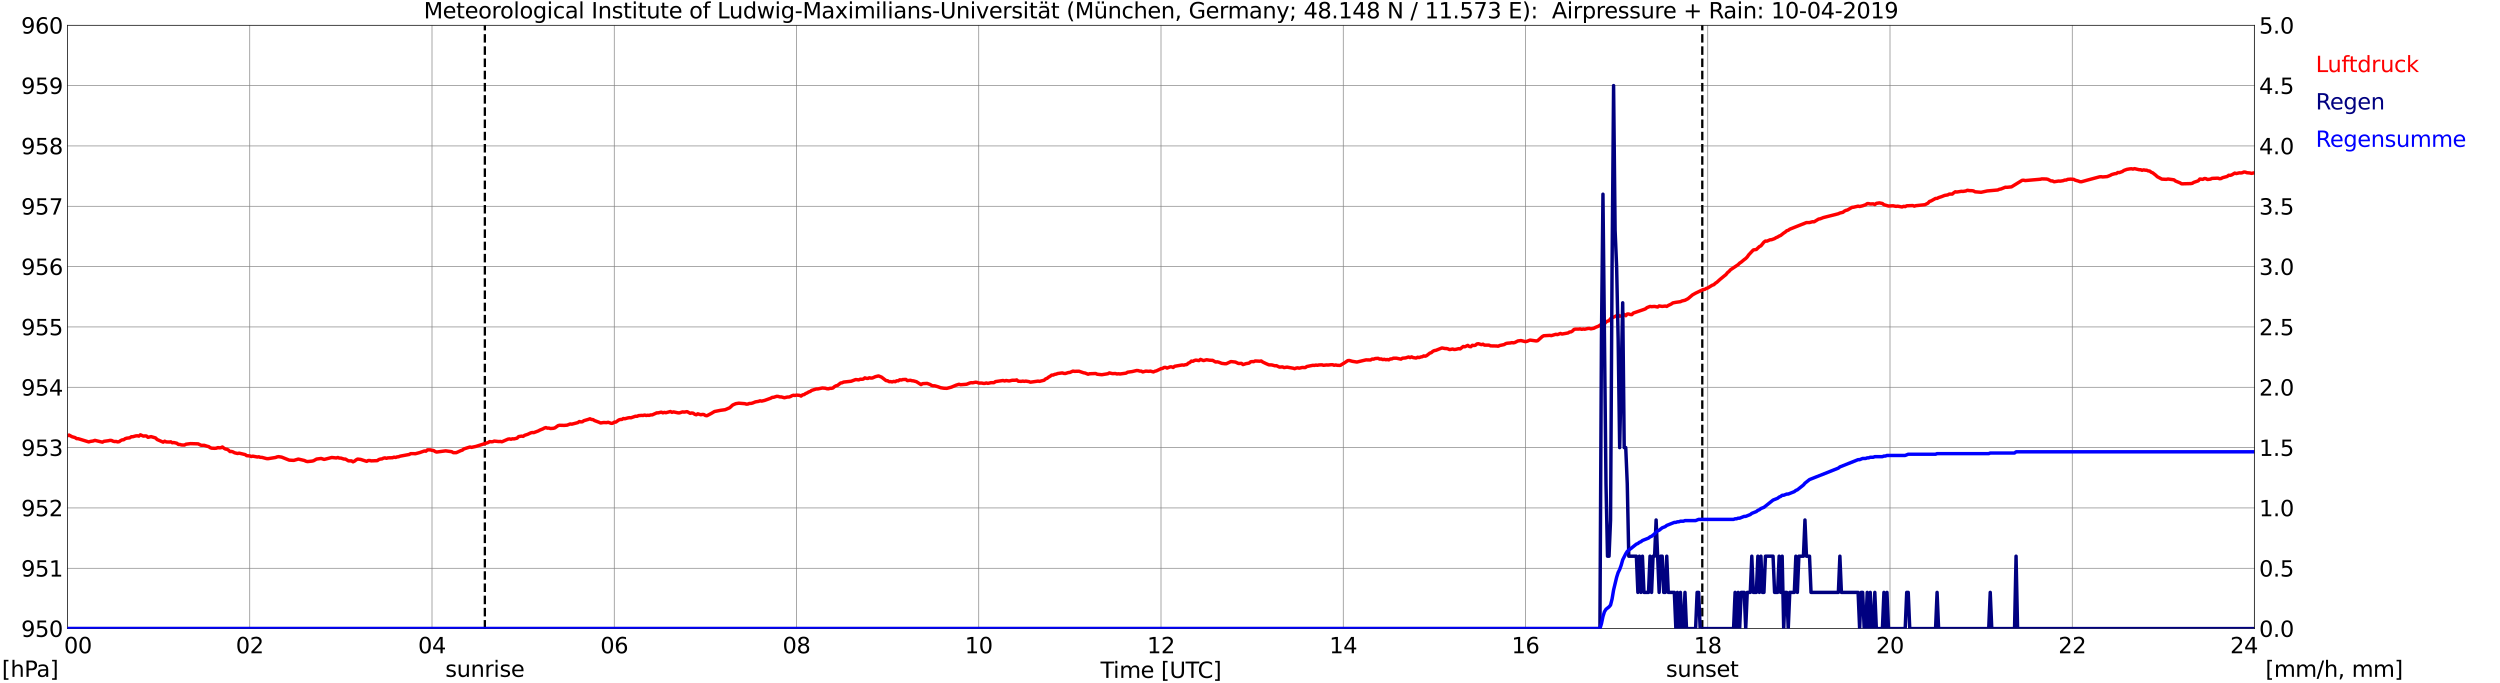 <?xml version="1.0" encoding="utf-8" standalone="no"?>
<!DOCTYPE svg PUBLIC "-//W3C//DTD SVG 1.1//EN"
  "http://www.w3.org/Graphics/SVG/1.1/DTD/svg11.dtd">
<svg xmlns:xlink="http://www.w3.org/1999/xlink" width="1085.4pt" height="296.64pt" viewBox="0 0 1085.4 296.64" xmlns="http://www.w3.org/2000/svg" version="1.1">
 <defs>
  <style type="text/css">*{stroke-linejoin: round; stroke-linecap: butt}</style>
 </defs>
 <g id="figure_1">
  <g id="patch_1">
   <path d="M 0 296.64 
L 1085.4 296.64 
L 1085.4 0 
L 0 0 
z
" style="fill: #ffffff"/>
  </g>
  <g id="axes_1">
   <g id="patch_2">
    <path d="M 29.306 272.909 
L 978.814 272.909 
L 978.814 10.976 
L 29.306 10.976 
z
" style="fill: #ffffff"/>
   </g>
   <g id="patch_3">
    <path d="M 978.814 272.909 
L 978.814 272.909 
L 978.814 10.976 
L 978.814 10.976 
z
" clip-path="url(#p920856158b)" style="fill: #d3d3d3; opacity: 0.25; stroke: #d3d3d3; stroke-linejoin: miter"/>
   </g>
   <g id="matplotlib.axis_1">
    <g id="xtick_1">
     <g id="line2d_1">
      <path d="M 29.306 272.909 
L 29.306 10.976 
" clip-path="url(#p920856158b)" style="fill: none; stroke: #808080; stroke-width: 0.3; stroke-linecap: square"/>
     </g>
     <g id="line2d_2"/>
     <g id="text_1">
      <!--    00 -->
      <g transform="translate(18.733 283.627) scale(0.095 -0.095)">
       <defs>
        <path id="DejaVuSans-20" transform="scale(0.016)"/>
        <path id="DejaVuSans-30" d="M 2034 4250 
Q 1547 4250 1301 3770 
Q 1056 3291 1056 2328 
Q 1056 1369 1301 889 
Q 1547 409 2034 409 
Q 2525 409 2770 889 
Q 3016 1369 3016 2328 
Q 3016 3291 2770 3770 
Q 2525 4250 2034 4250 
z
M 2034 4750 
Q 2819 4750 3233 4129 
Q 3647 3509 3647 2328 
Q 3647 1150 3233 529 
Q 2819 -91 2034 -91 
Q 1250 -91 836 529 
Q 422 1150 422 2328 
Q 422 3509 836 4129 
Q 1250 4750 2034 4750 
z
" transform="scale(0.016)"/>
       </defs>
       <use xlink:href="#DejaVuSans-20"/>
       <use xlink:href="#DejaVuSans-20" transform="translate(31.787 0)"/>
       <use xlink:href="#DejaVuSans-20" transform="translate(63.574 0)"/>
       <use xlink:href="#DejaVuSans-30" transform="translate(95.361 0)"/>
       <use xlink:href="#DejaVuSans-30" transform="translate(158.984 0)"/>
      </g>
     </g>
    </g>
    <g id="xtick_2">
     <g id="line2d_3">
      <path d="M 108.431 272.909 
L 108.431 10.976 
" clip-path="url(#p920856158b)" style="fill: none; stroke: #808080; stroke-width: 0.3; stroke-linecap: square"/>
     </g>
     <g id="line2d_4"/>
     <g id="text_2">
      <!-- 02 -->
      <g transform="translate(102.387 283.627) scale(0.095 -0.095)">
       <defs>
        <path id="DejaVuSans-32" d="M 1228 531 
L 3431 531 
L 3431 0 
L 469 0 
L 469 531 
Q 828 903 1448 1529 
Q 2069 2156 2228 2338 
Q 2531 2678 2651 2914 
Q 2772 3150 2772 3378 
Q 2772 3750 2511 3984 
Q 2250 4219 1831 4219 
Q 1534 4219 1204 4116 
Q 875 4013 500 3803 
L 500 4441 
Q 881 4594 1212 4672 
Q 1544 4750 1819 4750 
Q 2544 4750 2975 4387 
Q 3406 4025 3406 3419 
Q 3406 3131 3298 2873 
Q 3191 2616 2906 2266 
Q 2828 2175 2409 1742 
Q 1991 1309 1228 531 
z
" transform="scale(0.016)"/>
       </defs>
       <use xlink:href="#DejaVuSans-30"/>
       <use xlink:href="#DejaVuSans-32" transform="translate(63.623 0)"/>
      </g>
     </g>
    </g>
    <g id="xtick_3">
     <g id="line2d_5">
      <path d="M 187.557 272.909 
L 187.557 10.976 
" clip-path="url(#p920856158b)" style="fill: none; stroke: #808080; stroke-width: 0.3; stroke-linecap: square"/>
     </g>
     <g id="line2d_6"/>
     <g id="text_3">
      <!-- 04 -->
      <g transform="translate(181.513 283.627) scale(0.095 -0.095)">
       <defs>
        <path id="DejaVuSans-34" d="M 2419 4116 
L 825 1625 
L 2419 1625 
L 2419 4116 
z
M 2253 4666 
L 3047 4666 
L 3047 1625 
L 3713 1625 
L 3713 1100 
L 3047 1100 
L 3047 0 
L 2419 0 
L 2419 1100 
L 313 1100 
L 313 1709 
L 2253 4666 
z
" transform="scale(0.016)"/>
       </defs>
       <use xlink:href="#DejaVuSans-30"/>
       <use xlink:href="#DejaVuSans-34" transform="translate(63.623 0)"/>
      </g>
     </g>
    </g>
    <g id="xtick_4">
     <g id="line2d_7">
      <path d="M 266.683 272.909 
L 266.683 10.976 
" clip-path="url(#p920856158b)" style="fill: none; stroke: #808080; stroke-width: 0.3; stroke-linecap: square"/>
     </g>
     <g id="line2d_8"/>
     <g id="text_4">
      <!-- 06 -->
      <g transform="translate(260.638 283.627) scale(0.095 -0.095)">
       <defs>
        <path id="DejaVuSans-36" d="M 2113 2584 
Q 1688 2584 1439 2293 
Q 1191 2003 1191 1497 
Q 1191 994 1439 701 
Q 1688 409 2113 409 
Q 2538 409 2786 701 
Q 3034 994 3034 1497 
Q 3034 2003 2786 2293 
Q 2538 2584 2113 2584 
z
M 3366 4563 
L 3366 3988 
Q 3128 4100 2886 4159 
Q 2644 4219 2406 4219 
Q 1781 4219 1451 3797 
Q 1122 3375 1075 2522 
Q 1259 2794 1537 2939 
Q 1816 3084 2150 3084 
Q 2853 3084 3261 2657 
Q 3669 2231 3669 1497 
Q 3669 778 3244 343 
Q 2819 -91 2113 -91 
Q 1303 -91 875 529 
Q 447 1150 447 2328 
Q 447 3434 972 4092 
Q 1497 4750 2381 4750 
Q 2619 4750 2861 4703 
Q 3103 4656 3366 4563 
z
" transform="scale(0.016)"/>
       </defs>
       <use xlink:href="#DejaVuSans-30"/>
       <use xlink:href="#DejaVuSans-36" transform="translate(63.623 0)"/>
      </g>
     </g>
    </g>
    <g id="xtick_5">
     <g id="line2d_9">
      <path d="M 345.808 272.909 
L 345.808 10.976 
" clip-path="url(#p920856158b)" style="fill: none; stroke: #808080; stroke-width: 0.3; stroke-linecap: square"/>
     </g>
     <g id="line2d_10"/>
     <g id="text_5">
      <!-- 08 -->
      <g transform="translate(339.764 283.627) scale(0.095 -0.095)">
       <defs>
        <path id="DejaVuSans-38" d="M 2034 2216 
Q 1584 2216 1326 1975 
Q 1069 1734 1069 1313 
Q 1069 891 1326 650 
Q 1584 409 2034 409 
Q 2484 409 2743 651 
Q 3003 894 3003 1313 
Q 3003 1734 2745 1975 
Q 2488 2216 2034 2216 
z
M 1403 2484 
Q 997 2584 770 2862 
Q 544 3141 544 3541 
Q 544 4100 942 4425 
Q 1341 4750 2034 4750 
Q 2731 4750 3128 4425 
Q 3525 4100 3525 3541 
Q 3525 3141 3298 2862 
Q 3072 2584 2669 2484 
Q 3125 2378 3379 2068 
Q 3634 1759 3634 1313 
Q 3634 634 3220 271 
Q 2806 -91 2034 -91 
Q 1263 -91 848 271 
Q 434 634 434 1313 
Q 434 1759 690 2068 
Q 947 2378 1403 2484 
z
M 1172 3481 
Q 1172 3119 1398 2916 
Q 1625 2713 2034 2713 
Q 2441 2713 2670 2916 
Q 2900 3119 2900 3481 
Q 2900 3844 2670 4047 
Q 2441 4250 2034 4250 
Q 1625 4250 1398 4047 
Q 1172 3844 1172 3481 
z
" transform="scale(0.016)"/>
       </defs>
       <use xlink:href="#DejaVuSans-30"/>
       <use xlink:href="#DejaVuSans-38" transform="translate(63.623 0)"/>
      </g>
     </g>
    </g>
    <g id="xtick_6">
     <g id="line2d_11">
      <path d="M 424.934 272.909 
L 424.934 10.976 
" clip-path="url(#p920856158b)" style="fill: none; stroke: #808080; stroke-width: 0.3; stroke-linecap: square"/>
     </g>
     <g id="line2d_12"/>
     <g id="text_6">
      <!-- 10 -->
      <g transform="translate(418.89 283.627) scale(0.095 -0.095)">
       <defs>
        <path id="DejaVuSans-31" d="M 794 531 
L 1825 531 
L 1825 4091 
L 703 3866 
L 703 4441 
L 1819 4666 
L 2450 4666 
L 2450 531 
L 3481 531 
L 3481 0 
L 794 0 
L 794 531 
z
" transform="scale(0.016)"/>
       </defs>
       <use xlink:href="#DejaVuSans-31"/>
       <use xlink:href="#DejaVuSans-30" transform="translate(63.623 0)"/>
      </g>
     </g>
    </g>
    <g id="xtick_7">
     <g id="line2d_13">
      <path d="M 504.06 272.909 
L 504.06 10.976 
" clip-path="url(#p920856158b)" style="fill: none; stroke: #808080; stroke-width: 0.3; stroke-linecap: square"/>
     </g>
     <g id="line2d_14"/>
     <g id="text_7">
      <!-- 12 -->
      <g transform="translate(498.015 283.627) scale(0.095 -0.095)">
       <use xlink:href="#DejaVuSans-31"/>
       <use xlink:href="#DejaVuSans-32" transform="translate(63.623 0)"/>
      </g>
     </g>
    </g>
    <g id="xtick_8">
     <g id="line2d_15">
      <path d="M 583.185 272.909 
L 583.185 10.976 
" clip-path="url(#p920856158b)" style="fill: none; stroke: #808080; stroke-width: 0.3; stroke-linecap: square"/>
     </g>
     <g id="line2d_16"/>
     <g id="text_8">
      <!-- 14 -->
      <g transform="translate(577.141 283.627) scale(0.095 -0.095)">
       <use xlink:href="#DejaVuSans-31"/>
       <use xlink:href="#DejaVuSans-34" transform="translate(63.623 0)"/>
      </g>
     </g>
    </g>
    <g id="xtick_9">
     <g id="line2d_17">
      <path d="M 662.311 272.909 
L 662.311 10.976 
" clip-path="url(#p920856158b)" style="fill: none; stroke: #808080; stroke-width: 0.3; stroke-linecap: square"/>
     </g>
     <g id="line2d_18"/>
     <g id="text_9">
      <!-- 16 -->
      <g transform="translate(656.267 283.627) scale(0.095 -0.095)">
       <use xlink:href="#DejaVuSans-31"/>
       <use xlink:href="#DejaVuSans-36" transform="translate(63.623 0)"/>
      </g>
     </g>
    </g>
    <g id="xtick_10">
     <g id="line2d_19">
      <path d="M 741.437 272.909 
L 741.437 10.976 
" clip-path="url(#p920856158b)" style="fill: none; stroke: #808080; stroke-width: 0.3; stroke-linecap: square"/>
     </g>
     <g id="line2d_20"/>
     <g id="text_10">
      <!-- 18 -->
      <g transform="translate(735.392 283.627) scale(0.095 -0.095)">
       <use xlink:href="#DejaVuSans-31"/>
       <use xlink:href="#DejaVuSans-38" transform="translate(63.623 0)"/>
      </g>
     </g>
    </g>
    <g id="xtick_11">
     <g id="line2d_21">
      <path d="M 820.562 272.909 
L 820.562 10.976 
" clip-path="url(#p920856158b)" style="fill: none; stroke: #808080; stroke-width: 0.3; stroke-linecap: square"/>
     </g>
     <g id="line2d_22"/>
     <g id="text_11">
      <!-- 20 -->
      <g transform="translate(814.518 283.627) scale(0.095 -0.095)">
       <use xlink:href="#DejaVuSans-32"/>
       <use xlink:href="#DejaVuSans-30" transform="translate(63.623 0)"/>
      </g>
     </g>
    </g>
    <g id="xtick_12">
     <g id="line2d_23">
      <path d="M 899.688 272.909 
L 899.688 10.976 
" clip-path="url(#p920856158b)" style="fill: none; stroke: #808080; stroke-width: 0.3; stroke-linecap: square"/>
     </g>
     <g id="line2d_24"/>
     <g id="text_12">
      <!-- 22 -->
      <g transform="translate(893.644 283.627) scale(0.095 -0.095)">
       <use xlink:href="#DejaVuSans-32"/>
       <use xlink:href="#DejaVuSans-32" transform="translate(63.623 0)"/>
      </g>
     </g>
    </g>
    <g id="xtick_13">
     <g id="line2d_25">
      <path d="M 978.814 272.909 
L 978.814 10.976 
" clip-path="url(#p920856158b)" style="fill: none; stroke: #808080; stroke-width: 0.3; stroke-linecap: square"/>
     </g>
     <g id="line2d_26"/>
     <g id="text_13">
      <!-- 24    -->
      <g transform="translate(968.241 283.627) scale(0.095 -0.095)">
       <use xlink:href="#DejaVuSans-32"/>
       <use xlink:href="#DejaVuSans-34" transform="translate(63.623 0)"/>
       <use xlink:href="#DejaVuSans-20" transform="translate(127.246 0)"/>
       <use xlink:href="#DejaVuSans-20" transform="translate(159.033 0)"/>
       <use xlink:href="#DejaVuSans-20" transform="translate(190.82 0)"/>
      </g>
     </g>
    </g>
    <g id="text_14">
     <!-- Time [UTC] -->
     <g transform="translate(477.806 294.322) scale(0.095 -0.095)">
      <defs>
       <path id="DejaVuSans-54" d="M -19 4666 
L 3928 4666 
L 3928 4134 
L 2272 4134 
L 2272 0 
L 1638 0 
L 1638 4134 
L -19 4134 
L -19 4666 
z
" transform="scale(0.016)"/>
       <path id="DejaVuSans-69" d="M 603 3500 
L 1178 3500 
L 1178 0 
L 603 0 
L 603 3500 
z
M 603 4863 
L 1178 4863 
L 1178 4134 
L 603 4134 
L 603 4863 
z
" transform="scale(0.016)"/>
       <path id="DejaVuSans-6d" d="M 3328 2828 
Q 3544 3216 3844 3400 
Q 4144 3584 4550 3584 
Q 5097 3584 5394 3201 
Q 5691 2819 5691 2113 
L 5691 0 
L 5113 0 
L 5113 2094 
Q 5113 2597 4934 2840 
Q 4756 3084 4391 3084 
Q 3944 3084 3684 2787 
Q 3425 2491 3425 1978 
L 3425 0 
L 2847 0 
L 2847 2094 
Q 2847 2600 2669 2842 
Q 2491 3084 2119 3084 
Q 1678 3084 1418 2786 
Q 1159 2488 1159 1978 
L 1159 0 
L 581 0 
L 581 3500 
L 1159 3500 
L 1159 2956 
Q 1356 3278 1631 3431 
Q 1906 3584 2284 3584 
Q 2666 3584 2933 3390 
Q 3200 3197 3328 2828 
z
" transform="scale(0.016)"/>
       <path id="DejaVuSans-65" d="M 3597 1894 
L 3597 1613 
L 953 1613 
Q 991 1019 1311 708 
Q 1631 397 2203 397 
Q 2534 397 2845 478 
Q 3156 559 3463 722 
L 3463 178 
Q 3153 47 2828 -22 
Q 2503 -91 2169 -91 
Q 1331 -91 842 396 
Q 353 884 353 1716 
Q 353 2575 817 3079 
Q 1281 3584 2069 3584 
Q 2775 3584 3186 3129 
Q 3597 2675 3597 1894 
z
M 3022 2063 
Q 3016 2534 2758 2815 
Q 2500 3097 2075 3097 
Q 1594 3097 1305 2825 
Q 1016 2553 972 2059 
L 3022 2063 
z
" transform="scale(0.016)"/>
       <path id="DejaVuSans-5b" d="M 550 4863 
L 1875 4863 
L 1875 4416 
L 1125 4416 
L 1125 -397 
L 1875 -397 
L 1875 -844 
L 550 -844 
L 550 4863 
z
" transform="scale(0.016)"/>
       <path id="DejaVuSans-55" d="M 556 4666 
L 1191 4666 
L 1191 1831 
Q 1191 1081 1462 751 
Q 1734 422 2344 422 
Q 2950 422 3222 751 
Q 3494 1081 3494 1831 
L 3494 4666 
L 4128 4666 
L 4128 1753 
Q 4128 841 3676 375 
Q 3225 -91 2344 -91 
Q 1459 -91 1007 375 
Q 556 841 556 1753 
L 556 4666 
z
" transform="scale(0.016)"/>
       <path id="DejaVuSans-43" d="M 4122 4306 
L 4122 3641 
Q 3803 3938 3442 4084 
Q 3081 4231 2675 4231 
Q 1875 4231 1450 3742 
Q 1025 3253 1025 2328 
Q 1025 1406 1450 917 
Q 1875 428 2675 428 
Q 3081 428 3442 575 
Q 3803 722 4122 1019 
L 4122 359 
Q 3791 134 3420 21 
Q 3050 -91 2638 -91 
Q 1578 -91 968 557 
Q 359 1206 359 2328 
Q 359 3453 968 4101 
Q 1578 4750 2638 4750 
Q 3056 4750 3426 4639 
Q 3797 4528 4122 4306 
z
" transform="scale(0.016)"/>
       <path id="DejaVuSans-5d" d="M 1947 4863 
L 1947 -844 
L 622 -844 
L 622 -397 
L 1369 -397 
L 1369 4416 
L 622 4416 
L 622 4863 
L 1947 4863 
z
" transform="scale(0.016)"/>
      </defs>
      <use xlink:href="#DejaVuSans-54"/>
      <use xlink:href="#DejaVuSans-69" transform="translate(57.959 0)"/>
      <use xlink:href="#DejaVuSans-6d" transform="translate(85.742 0)"/>
      <use xlink:href="#DejaVuSans-65" transform="translate(183.154 0)"/>
      <use xlink:href="#DejaVuSans-20" transform="translate(244.678 0)"/>
      <use xlink:href="#DejaVuSans-5b" transform="translate(276.465 0)"/>
      <use xlink:href="#DejaVuSans-55" transform="translate(315.479 0)"/>
      <use xlink:href="#DejaVuSans-54" transform="translate(388.672 0)"/>
      <use xlink:href="#DejaVuSans-43" transform="translate(443.881 0)"/>
      <use xlink:href="#DejaVuSans-5d" transform="translate(513.705 0)"/>
     </g>
    </g>
   </g>
   <g id="matplotlib.axis_2">
    <g id="ytick_1">
     <g id="line2d_27">
      <path d="M 29.306 272.909 
L 978.814 272.909 
" clip-path="url(#p920856158b)" style="fill: none; stroke: #808080; stroke-width: 0.3; stroke-linecap: square"/>
     </g>
     <g id="line2d_28"/>
     <g id="text_15">
      <!-- 950 -->
      <g transform="translate(9.173 276.518) scale(0.095 -0.095)">
       <defs>
        <path id="DejaVuSans-39" d="M 703 97 
L 703 672 
Q 941 559 1184 500 
Q 1428 441 1663 441 
Q 2288 441 2617 861 
Q 2947 1281 2994 2138 
Q 2813 1869 2534 1725 
Q 2256 1581 1919 1581 
Q 1219 1581 811 2004 
Q 403 2428 403 3163 
Q 403 3881 828 4315 
Q 1253 4750 1959 4750 
Q 2769 4750 3195 4129 
Q 3622 3509 3622 2328 
Q 3622 1225 3098 567 
Q 2575 -91 1691 -91 
Q 1453 -91 1209 -44 
Q 966 3 703 97 
z
M 1959 2075 
Q 2384 2075 2632 2365 
Q 2881 2656 2881 3163 
Q 2881 3666 2632 3958 
Q 2384 4250 1959 4250 
Q 1534 4250 1286 3958 
Q 1038 3666 1038 3163 
Q 1038 2656 1286 2365 
Q 1534 2075 1959 2075 
z
" transform="scale(0.016)"/>
        <path id="DejaVuSans-35" d="M 691 4666 
L 3169 4666 
L 3169 4134 
L 1269 4134 
L 1269 2991 
Q 1406 3038 1543 3061 
Q 1681 3084 1819 3084 
Q 2600 3084 3056 2656 
Q 3513 2228 3513 1497 
Q 3513 744 3044 326 
Q 2575 -91 1722 -91 
Q 1428 -91 1123 -41 
Q 819 9 494 109 
L 494 744 
Q 775 591 1075 516 
Q 1375 441 1709 441 
Q 2250 441 2565 725 
Q 2881 1009 2881 1497 
Q 2881 1984 2565 2268 
Q 2250 2553 1709 2553 
Q 1456 2553 1204 2497 
Q 953 2441 691 2322 
L 691 4666 
z
" transform="scale(0.016)"/>
       </defs>
       <use xlink:href="#DejaVuSans-39"/>
       <use xlink:href="#DejaVuSans-35" transform="translate(63.623 0)"/>
       <use xlink:href="#DejaVuSans-30" transform="translate(127.246 0)"/>
      </g>
     </g>
    </g>
    <g id="ytick_2">
     <g id="line2d_29">
      <path d="M 29.306 246.715 
L 978.814 246.715 
" clip-path="url(#p920856158b)" style="fill: none; stroke: #808080; stroke-width: 0.3; stroke-linecap: square"/>
     </g>
     <g id="line2d_30"/>
     <g id="text_16">
      <!-- 951 -->
      <g transform="translate(9.173 250.325) scale(0.095 -0.095)">
       <use xlink:href="#DejaVuSans-39"/>
       <use xlink:href="#DejaVuSans-35" transform="translate(63.623 0)"/>
       <use xlink:href="#DejaVuSans-31" transform="translate(127.246 0)"/>
      </g>
     </g>
    </g>
    <g id="ytick_3">
     <g id="line2d_31">
      <path d="M 29.306 220.522 
L 978.814 220.522 
" clip-path="url(#p920856158b)" style="fill: none; stroke: #808080; stroke-width: 0.3; stroke-linecap: square"/>
     </g>
     <g id="line2d_32"/>
     <g id="text_17">
      <!-- 952 -->
      <g transform="translate(9.173 224.131) scale(0.095 -0.095)">
       <use xlink:href="#DejaVuSans-39"/>
       <use xlink:href="#DejaVuSans-35" transform="translate(63.623 0)"/>
       <use xlink:href="#DejaVuSans-32" transform="translate(127.246 0)"/>
      </g>
     </g>
    </g>
    <g id="ytick_4">
     <g id="line2d_33">
      <path d="M 29.306 194.329 
L 978.814 194.329 
" clip-path="url(#p920856158b)" style="fill: none; stroke: #808080; stroke-width: 0.3; stroke-linecap: square"/>
     </g>
     <g id="line2d_34"/>
     <g id="text_18">
      <!-- 953 -->
      <g transform="translate(9.173 197.938) scale(0.095 -0.095)">
       <defs>
        <path id="DejaVuSans-33" d="M 2597 2516 
Q 3050 2419 3304 2112 
Q 3559 1806 3559 1356 
Q 3559 666 3084 287 
Q 2609 -91 1734 -91 
Q 1441 -91 1130 -33 
Q 819 25 488 141 
L 488 750 
Q 750 597 1062 519 
Q 1375 441 1716 441 
Q 2309 441 2620 675 
Q 2931 909 2931 1356 
Q 2931 1769 2642 2001 
Q 2353 2234 1838 2234 
L 1294 2234 
L 1294 2753 
L 1863 2753 
Q 2328 2753 2575 2939 
Q 2822 3125 2822 3475 
Q 2822 3834 2567 4026 
Q 2313 4219 1838 4219 
Q 1578 4219 1281 4162 
Q 984 4106 628 3988 
L 628 4550 
Q 988 4650 1302 4700 
Q 1616 4750 1894 4750 
Q 2613 4750 3031 4423 
Q 3450 4097 3450 3541 
Q 3450 3153 3228 2886 
Q 3006 2619 2597 2516 
z
" transform="scale(0.016)"/>
       </defs>
       <use xlink:href="#DejaVuSans-39"/>
       <use xlink:href="#DejaVuSans-35" transform="translate(63.623 0)"/>
       <use xlink:href="#DejaVuSans-33" transform="translate(127.246 0)"/>
      </g>
     </g>
    </g>
    <g id="ytick_5">
     <g id="line2d_35">
      <path d="M 29.306 168.136 
L 978.814 168.136 
" clip-path="url(#p920856158b)" style="fill: none; stroke: #808080; stroke-width: 0.3; stroke-linecap: square"/>
     </g>
     <g id="line2d_36"/>
     <g id="text_19">
      <!-- 954 -->
      <g transform="translate(9.173 171.745) scale(0.095 -0.095)">
       <use xlink:href="#DejaVuSans-39"/>
       <use xlink:href="#DejaVuSans-35" transform="translate(63.623 0)"/>
       <use xlink:href="#DejaVuSans-34" transform="translate(127.246 0)"/>
      </g>
     </g>
    </g>
    <g id="ytick_6">
     <g id="line2d_37">
      <path d="M 29.306 141.942 
L 978.814 141.942 
" clip-path="url(#p920856158b)" style="fill: none; stroke: #808080; stroke-width: 0.3; stroke-linecap: square"/>
     </g>
     <g id="line2d_38"/>
     <g id="text_20">
      <!-- 955 -->
      <g transform="translate(9.173 145.551) scale(0.095 -0.095)">
       <use xlink:href="#DejaVuSans-39"/>
       <use xlink:href="#DejaVuSans-35" transform="translate(63.623 0)"/>
       <use xlink:href="#DejaVuSans-35" transform="translate(127.246 0)"/>
      </g>
     </g>
    </g>
    <g id="ytick_7">
     <g id="line2d_39">
      <path d="M 29.306 115.749 
L 978.814 115.749 
" clip-path="url(#p920856158b)" style="fill: none; stroke: #808080; stroke-width: 0.3; stroke-linecap: square"/>
     </g>
     <g id="line2d_40"/>
     <g id="text_21">
      <!-- 956 -->
      <g transform="translate(9.173 119.358) scale(0.095 -0.095)">
       <use xlink:href="#DejaVuSans-39"/>
       <use xlink:href="#DejaVuSans-35" transform="translate(63.623 0)"/>
       <use xlink:href="#DejaVuSans-36" transform="translate(127.246 0)"/>
      </g>
     </g>
    </g>
    <g id="ytick_8">
     <g id="line2d_41">
      <path d="M 29.306 89.556 
L 978.814 89.556 
" clip-path="url(#p920856158b)" style="fill: none; stroke: #808080; stroke-width: 0.3; stroke-linecap: square"/>
     </g>
     <g id="line2d_42"/>
     <g id="text_22">
      <!-- 957 -->
      <g transform="translate(9.173 93.165) scale(0.095 -0.095)">
       <defs>
        <path id="DejaVuSans-37" d="M 525 4666 
L 3525 4666 
L 3525 4397 
L 1831 0 
L 1172 0 
L 2766 4134 
L 525 4134 
L 525 4666 
z
" transform="scale(0.016)"/>
       </defs>
       <use xlink:href="#DejaVuSans-39"/>
       <use xlink:href="#DejaVuSans-35" transform="translate(63.623 0)"/>
       <use xlink:href="#DejaVuSans-37" transform="translate(127.246 0)"/>
      </g>
     </g>
    </g>
    <g id="ytick_9">
     <g id="line2d_43">
      <path d="M 29.306 63.362 
L 978.814 63.362 
" clip-path="url(#p920856158b)" style="fill: none; stroke: #808080; stroke-width: 0.3; stroke-linecap: square"/>
     </g>
     <g id="line2d_44"/>
     <g id="text_23">
      <!-- 958 -->
      <g transform="translate(9.173 66.972) scale(0.095 -0.095)">
       <use xlink:href="#DejaVuSans-39"/>
       <use xlink:href="#DejaVuSans-35" transform="translate(63.623 0)"/>
       <use xlink:href="#DejaVuSans-38" transform="translate(127.246 0)"/>
      </g>
     </g>
    </g>
    <g id="ytick_10">
     <g id="line2d_45">
      <path d="M 29.306 37.169 
L 978.814 37.169 
" clip-path="url(#p920856158b)" style="fill: none; stroke: #808080; stroke-width: 0.3; stroke-linecap: square"/>
     </g>
     <g id="line2d_46"/>
     <g id="text_24">
      <!-- 959 -->
      <g transform="translate(9.173 40.778) scale(0.095 -0.095)">
       <use xlink:href="#DejaVuSans-39"/>
       <use xlink:href="#DejaVuSans-35" transform="translate(63.623 0)"/>
       <use xlink:href="#DejaVuSans-39" transform="translate(127.246 0)"/>
      </g>
     </g>
    </g>
    <g id="ytick_11">
     <g id="line2d_47">
      <path d="M 29.306 10.976 
L 978.814 10.976 
" clip-path="url(#p920856158b)" style="fill: none; stroke: #808080; stroke-width: 0.3; stroke-linecap: square"/>
     </g>
     <g id="line2d_48"/>
     <g id="text_25">
      <!-- 960 -->
      <g transform="translate(9.173 14.585) scale(0.095 -0.095)">
       <use xlink:href="#DejaVuSans-39"/>
       <use xlink:href="#DejaVuSans-36" transform="translate(63.623 0)"/>
       <use xlink:href="#DejaVuSans-30" transform="translate(127.246 0)"/>
      </g>
     </g>
    </g>
   </g>
   <g id="line2d_49">
    <path d="M 210.504 272.909 
L 210.504 10.976 
" clip-path="url(#p920856158b)" style="fill: none; stroke-dasharray: 3.7,1.6; stroke-dashoffset: 0; stroke: #000000"/>
   </g>
   <g id="line2d_50">
    <path d="M 739.063 272.909 
L 739.063 10.976 
" clip-path="url(#p920856158b)" style="fill: none; stroke-dasharray: 3.7,1.6; stroke-dashoffset: 0; stroke: #000000"/>
   </g>
   <g id="line2d_51">
    <path d="M 29.306 189.178 
L 29.965 188.894 
L 31.284 189.614 
L 32.603 189.981 
L 33.262 190.452 
L 33.921 190.452 
L 38.537 191.867 
L 39.197 191.657 
L 40.515 191.448 
L 41.175 191.186 
L 44.472 191.971 
L 45.131 191.605 
L 47.109 191.343 
L 47.768 191.186 
L 48.428 191.238 
L 49.087 191.552 
L 49.747 191.71 
L 50.406 191.657 
L 51.065 191.867 
L 51.725 191.762 
L 52.384 191.29 
L 53.043 190.976 
L 53.703 190.924 
L 54.362 190.452 
L 55.022 190.243 
L 56.34 190.086 
L 57 189.614 
L 57.659 189.614 
L 58.978 189.247 
L 59.637 189.195 
L 60.297 189.352 
L 60.956 188.776 
L 62.275 189.352 
L 62.934 189.247 
L 63.594 189.3 
L 64.253 189.876 
L 65.572 189.562 
L 67.55 190.138 
L 68.209 190.819 
L 70.847 191.971 
L 71.506 191.552 
L 72.166 191.867 
L 73.484 191.919 
L 74.144 191.814 
L 74.803 192.233 
L 75.462 192.129 
L 76.781 192.443 
L 77.441 192.967 
L 78.1 192.967 
L 78.759 193.176 
L 80.078 193.229 
L 80.737 192.862 
L 82.716 192.6 
L 86.013 192.705 
L 87.331 193.334 
L 88.65 193.334 
L 89.969 193.753 
L 90.628 193.91 
L 91.288 194.381 
L 91.947 194.591 
L 93.266 194.643 
L 93.925 194.591 
L 94.584 194.329 
L 95.244 194.434 
L 95.903 194.381 
L 96.563 194.067 
L 97.222 194.591 
L 97.881 194.958 
L 98.541 195.062 
L 99.2 195.429 
L 99.86 196.058 
L 100.519 196.005 
L 101.178 196.215 
L 101.838 196.581 
L 103.156 196.896 
L 103.816 196.739 
L 106.453 197.367 
L 107.113 197.839 
L 108.431 197.944 
L 109.091 198.205 
L 109.75 198.048 
L 111.728 198.415 
L 112.388 198.31 
L 113.047 198.572 
L 113.707 198.572 
L 115.685 199.096 
L 116.344 199.148 
L 119.641 198.625 
L 120.3 198.363 
L 120.96 198.258 
L 122.278 198.467 
L 123.597 198.991 
L 124.916 199.515 
L 125.575 199.777 
L 127.553 199.882 
L 129.532 199.306 
L 132.169 199.934 
L 132.829 200.249 
L 133.488 200.406 
L 135.466 200.196 
L 136.125 200.039 
L 137.444 199.306 
L 139.422 199.044 
L 140.741 199.463 
L 144.038 198.625 
L 146.016 198.834 
L 146.676 198.625 
L 147.335 198.887 
L 147.994 198.887 
L 149.313 199.306 
L 149.972 199.306 
L 151.291 200.091 
L 152.61 200.091 
L 153.269 200.51 
L 153.929 200.196 
L 154.588 199.672 
L 155.247 199.306 
L 156.566 199.463 
L 159.204 200.301 
L 159.863 199.934 
L 160.523 199.934 
L 161.182 200.091 
L 163.819 199.987 
L 164.479 199.515 
L 165.138 199.306 
L 165.798 199.253 
L 166.457 198.939 
L 167.116 198.782 
L 167.776 198.991 
L 168.435 198.782 
L 170.413 198.729 
L 171.073 198.467 
L 171.732 198.625 
L 172.391 198.363 
L 173.051 198.31 
L 173.71 198.048 
L 177.666 197.315 
L 178.326 196.948 
L 179.645 196.948 
L 180.304 197.001 
L 182.282 196.477 
L 184.26 195.796 
L 184.92 195.9 
L 185.579 195.324 
L 186.898 195.324 
L 187.557 195.534 
L 188.216 195.586 
L 188.876 196.005 
L 189.535 196.267 
L 193.492 195.743 
L 196.129 196.11 
L 196.788 196.529 
L 198.107 196.529 
L 200.085 195.639 
L 200.745 195.429 
L 201.404 194.905 
L 202.723 194.486 
L 204.042 194.067 
L 204.701 194.224 
L 206.679 193.805 
L 211.954 192.129 
L 212.614 191.71 
L 213.273 191.814 
L 213.932 191.762 
L 214.592 191.5 
L 216.57 191.71 
L 217.229 191.657 
L 217.889 191.814 
L 220.526 190.662 
L 221.186 190.557 
L 221.845 190.714 
L 222.504 190.505 
L 223.164 190.557 
L 224.482 190.243 
L 225.142 189.562 
L 226.461 189.352 
L 227.12 189.457 
L 227.779 188.985 
L 229.098 188.566 
L 230.417 187.938 
L 231.076 187.781 
L 231.736 187.833 
L 233.714 187.1 
L 234.373 186.733 
L 235.692 186.209 
L 236.351 185.842 
L 237.011 185.633 
L 237.67 185.895 
L 238.329 185.842 
L 238.989 186.052 
L 240.308 185.947 
L 240.967 185.737 
L 242.286 184.794 
L 242.945 184.637 
L 244.923 184.69 
L 246.242 184.585 
L 247.561 184.061 
L 248.22 184.166 
L 250.858 183.485 
L 251.517 183.013 
L 252.176 183.171 
L 252.836 183.118 
L 253.495 182.647 
L 255.473 182.07 
L 256.133 181.808 
L 256.792 182.123 
L 257.451 182.175 
L 258.111 182.594 
L 260.089 183.328 
L 260.748 183.642 
L 262.067 183.432 
L 263.386 183.485 
L 264.045 183.328 
L 265.364 183.799 
L 266.023 183.747 
L 266.683 183.275 
L 267.342 183.275 
L 268.661 182.332 
L 269.32 182.123 
L 269.98 182.123 
L 270.639 181.704 
L 271.298 181.808 
L 272.617 181.442 
L 273.277 181.337 
L 273.936 181.389 
L 275.914 180.708 
L 276.573 180.761 
L 277.233 180.446 
L 278.552 180.342 
L 279.211 180.394 
L 279.87 180.184 
L 280.53 180.394 
L 281.189 180.289 
L 281.849 180.342 
L 282.508 180.132 
L 283.167 180.132 
L 285.145 179.242 
L 285.805 179.242 
L 287.124 178.927 
L 287.783 179.242 
L 288.442 179.032 
L 289.102 179.189 
L 291.08 178.665 
L 291.739 179.032 
L 292.399 178.822 
L 294.377 179.242 
L 295.036 179.242 
L 296.355 178.822 
L 297.014 178.927 
L 298.333 178.718 
L 299.652 179.451 
L 300.311 179.294 
L 300.971 179.399 
L 301.63 179.87 
L 302.289 180.08 
L 302.949 179.661 
L 304.267 180.08 
L 304.927 179.923 
L 305.586 179.975 
L 306.246 180.394 
L 306.905 180.499 
L 308.883 179.451 
L 310.202 178.665 
L 312.839 178.141 
L 314.818 177.879 
L 316.796 177.041 
L 318.114 175.836 
L 319.433 175.26 
L 320.752 175.051 
L 323.39 175.26 
L 324.049 175.47 
L 324.708 175.417 
L 325.368 175.155 
L 326.027 175.155 
L 326.686 174.998 
L 328.005 174.474 
L 329.324 174.265 
L 329.983 174.003 
L 330.643 174.16 
L 331.961 173.846 
L 334.599 172.903 
L 335.258 172.536 
L 335.918 172.484 
L 337.236 172.065 
L 337.896 172.117 
L 338.555 172.326 
L 339.215 172.326 
L 340.533 172.693 
L 341.852 172.379 
L 342.512 172.379 
L 343.171 172.169 
L 343.83 171.803 
L 344.49 171.593 
L 345.149 171.698 
L 345.808 171.541 
L 347.127 171.645 
L 347.787 171.96 
L 348.446 171.436 
L 349.105 171.331 
L 349.765 170.86 
L 350.424 170.598 
L 351.083 170.179 
L 351.743 169.969 
L 352.402 169.498 
L 354.38 168.869 
L 355.04 168.869 
L 357.018 168.45 
L 358.337 168.555 
L 358.996 168.764 
L 359.655 168.817 
L 360.315 168.607 
L 360.974 168.607 
L 361.634 168.45 
L 362.293 167.874 
L 362.952 167.507 
L 363.612 167.35 
L 364.93 166.302 
L 365.59 166.197 
L 366.249 165.883 
L 369.546 165.516 
L 371.524 164.783 
L 372.843 164.94 
L 373.502 164.626 
L 374.162 164.678 
L 374.821 164.573 
L 375.481 164.049 
L 376.14 164.259 
L 376.799 164.311 
L 377.459 163.997 
L 378.118 164.154 
L 378.777 164.102 
L 380.096 163.526 
L 381.415 163.211 
L 382.734 163.735 
L 384.712 165.254 
L 385.371 165.307 
L 386.031 165.726 
L 386.69 165.673 
L 387.349 165.831 
L 388.009 165.569 
L 388.668 165.726 
L 389.328 165.307 
L 389.987 165.359 
L 390.646 164.888 
L 391.306 164.992 
L 391.965 164.783 
L 393.284 164.73 
L 393.943 165.254 
L 395.262 165.097 
L 395.921 165.307 
L 396.581 165.359 
L 397.899 165.726 
L 399.878 166.983 
L 400.537 166.564 
L 402.515 166.459 
L 403.834 166.931 
L 404.493 167.35 
L 405.153 167.507 
L 405.812 167.507 
L 407.131 167.874 
L 408.45 168.345 
L 409.768 168.555 
L 411.087 168.607 
L 413.065 168.083 
L 415.043 167.245 
L 416.362 166.826 
L 417.022 167.035 
L 419.659 166.826 
L 420.978 166.302 
L 421.637 166.145 
L 422.297 166.197 
L 423.615 165.935 
L 424.275 166.04 
L 424.934 166.302 
L 426.253 166.302 
L 426.912 166.459 
L 427.572 166.459 
L 428.231 166.25 
L 428.89 166.459 
L 430.209 166.145 
L 431.528 166.145 
L 432.187 165.673 
L 435.484 165.202 
L 436.144 165.411 
L 436.803 165.202 
L 438.122 165.411 
L 439.44 165.097 
L 440.759 165.097 
L 441.419 164.94 
L 442.078 165.516 
L 443.397 165.569 
L 444.056 165.464 
L 444.716 165.569 
L 445.375 165.464 
L 446.694 165.673 
L 447.353 165.935 
L 450.65 165.464 
L 451.309 165.569 
L 453.287 165.097 
L 453.947 164.521 
L 454.606 164.259 
L 455.266 163.735 
L 455.925 163.368 
L 456.584 162.845 
L 457.244 162.845 
L 457.903 162.53 
L 458.563 162.425 
L 459.222 162.163 
L 461.2 161.902 
L 461.859 162.111 
L 462.519 162.163 
L 463.838 161.744 
L 464.497 161.692 
L 465.816 161.116 
L 466.475 161.221 
L 468.453 161.168 
L 470.431 161.849 
L 471.091 161.954 
L 472.409 162.478 
L 473.069 162.268 
L 475.706 162.163 
L 476.366 162.478 
L 478.344 162.687 
L 480.981 162.268 
L 481.641 161.902 
L 482.96 162.216 
L 484.278 162.163 
L 484.938 162.373 
L 485.597 162.268 
L 486.256 162.373 
L 488.894 162.006 
L 489.553 161.587 
L 491.532 161.325 
L 493.51 160.854 
L 494.169 160.906 
L 494.828 161.116 
L 495.488 161.116 
L 496.147 161.482 
L 497.466 161.116 
L 498.785 161.221 
L 499.444 161.116 
L 500.763 161.482 
L 501.422 161.168 
L 502.082 161.011 
L 504.06 160.068 
L 504.719 159.963 
L 505.379 159.544 
L 506.038 159.492 
L 506.697 159.806 
L 508.016 159.282 
L 508.675 159.282 
L 509.335 159.544 
L 509.994 159.02 
L 513.291 158.444 
L 513.95 158.549 
L 514.61 158.339 
L 515.269 158.287 
L 515.929 157.658 
L 516.588 157.396 
L 517.247 156.768 
L 517.907 156.872 
L 518.566 156.506 
L 519.226 156.349 
L 520.544 156.558 
L 521.204 156.034 
L 522.522 156.558 
L 523.841 156.191 
L 525.16 156.401 
L 526.479 156.453 
L 527.797 157.187 
L 528.457 157.082 
L 529.116 157.239 
L 530.435 157.763 
L 531.754 157.92 
L 532.413 157.92 
L 534.391 156.977 
L 536.369 157.187 
L 537.688 157.815 
L 539.007 157.763 
L 539.666 158.287 
L 540.985 157.868 
L 542.304 157.658 
L 542.963 157.082 
L 543.623 156.977 
L 544.282 157.03 
L 544.941 156.715 
L 546.919 156.82 
L 547.579 156.715 
L 548.238 157.187 
L 549.557 157.815 
L 550.876 158.392 
L 552.195 158.444 
L 553.513 158.811 
L 554.173 158.758 
L 555.491 159.387 
L 556.81 159.282 
L 557.47 159.597 
L 558.788 159.387 
L 561.426 159.858 
L 562.085 160.068 
L 562.745 159.806 
L 563.404 159.701 
L 564.063 159.858 
L 565.382 159.544 
L 566.701 159.597 
L 567.36 159.125 
L 569.998 158.601 
L 570.657 158.654 
L 571.317 158.496 
L 571.976 158.601 
L 572.635 158.444 
L 573.954 158.392 
L 574.613 158.601 
L 575.932 158.444 
L 576.592 158.496 
L 577.91 158.339 
L 578.57 158.339 
L 579.229 158.601 
L 579.889 158.444 
L 580.548 158.601 
L 581.867 158.654 
L 583.845 157.449 
L 585.164 156.558 
L 585.823 156.506 
L 587.142 156.872 
L 589.12 157.187 
L 593.076 156.244 
L 595.054 156.296 
L 595.714 155.877 
L 596.373 155.929 
L 597.032 155.668 
L 598.351 155.563 
L 599.011 155.929 
L 599.67 155.825 
L 600.329 156.139 
L 600.989 155.982 
L 601.648 156.191 
L 602.307 156.087 
L 602.967 156.244 
L 603.626 155.825 
L 604.286 155.825 
L 604.945 155.51 
L 606.264 155.51 
L 608.242 155.929 
L 608.901 155.51 
L 610.22 155.406 
L 611.539 154.987 
L 612.198 155.248 
L 612.858 154.934 
L 613.517 155.248 
L 614.836 155.458 
L 615.495 155.091 
L 616.154 155.248 
L 616.814 154.987 
L 617.473 154.882 
L 618.133 154.515 
L 618.792 154.672 
L 619.451 154.358 
L 620.77 153.31 
L 621.429 153.101 
L 622.089 152.524 
L 622.748 152.21 
L 623.408 152.105 
L 626.045 151.058 
L 627.364 151.319 
L 628.023 151.319 
L 628.683 151.477 
L 629.342 151.791 
L 630.661 151.529 
L 631.32 151.739 
L 631.98 151.686 
L 633.298 151.372 
L 633.958 151.477 
L 635.276 150.429 
L 635.936 150.586 
L 637.255 149.957 
L 637.914 150.429 
L 638.573 150.534 
L 639.233 149.905 
L 639.892 150.01 
L 640.552 149.905 
L 641.211 149.329 
L 641.87 149.224 
L 643.189 149.643 
L 643.848 149.434 
L 644.508 149.853 
L 645.827 149.853 
L 646.486 149.853 
L 647.145 150.167 
L 649.783 150.219 
L 650.442 150.324 
L 651.102 150.01 
L 653.08 149.591 
L 653.739 149.172 
L 654.399 149.014 
L 655.717 148.91 
L 656.377 148.753 
L 657.036 148.857 
L 657.695 148.7 
L 659.014 148.019 
L 660.333 147.862 
L 662.311 148.333 
L 662.97 148.176 
L 664.289 147.652 
L 666.927 148.019 
L 667.586 147.914 
L 669.564 146.133 
L 670.224 145.766 
L 672.861 145.609 
L 673.521 145.714 
L 675.499 145.138 
L 676.158 145.295 
L 677.477 144.771 
L 678.136 145.033 
L 680.774 144.562 
L 681.433 144.142 
L 682.092 144.09 
L 682.752 143.671 
L 683.411 142.99 
L 684.071 142.885 
L 685.389 142.885 
L 686.049 142.78 
L 686.708 142.99 
L 687.368 142.833 
L 688.027 142.938 
L 689.346 142.623 
L 690.005 142.571 
L 690.664 142.78 
L 691.983 142.518 
L 692.643 142.152 
L 693.961 141.628 
L 695.28 140.79 
L 695.939 140.947 
L 696.599 140.58 
L 697.258 139.794 
L 697.918 139.428 
L 698.577 139.218 
L 699.236 138.38 
L 699.896 137.908 
L 700.555 137.699 
L 701.874 137.07 
L 702.533 136.808 
L 703.193 137.28 
L 703.852 137.175 
L 705.171 136.494 
L 705.83 137.07 
L 706.49 136.337 
L 707.149 136.337 
L 707.808 136.546 
L 708.468 136.599 
L 709.127 135.918 
L 713.743 134.346 
L 714.402 134.084 
L 715.062 133.56 
L 716.38 133.037 
L 717.04 133.141 
L 718.358 133.037 
L 719.677 133.298 
L 720.337 132.827 
L 721.655 133.037 
L 722.974 132.879 
L 723.633 133.037 
L 724.293 132.617 
L 725.612 131.989 
L 726.271 131.517 
L 727.59 131.255 
L 729.568 130.993 
L 730.227 130.679 
L 731.546 130.365 
L 732.865 129.684 
L 734.843 128.007 
L 736.162 127.274 
L 739.459 125.702 
L 740.118 125.65 
L 740.777 125.231 
L 741.437 125.021 
L 743.415 123.816 
L 744.074 123.607 
L 744.734 122.978 
L 745.393 122.559 
L 746.712 121.354 
L 748.69 119.73 
L 749.349 119.206 
L 750.009 118.368 
L 750.668 117.844 
L 751.327 117.111 
L 754.624 114.911 
L 755.284 114.23 
L 755.943 113.811 
L 757.262 112.711 
L 757.921 112.239 
L 758.581 111.558 
L 759.24 110.615 
L 761.218 108.52 
L 762.537 108.31 
L 763.856 107.053 
L 764.515 106.738 
L 765.834 105.114 
L 766.493 104.643 
L 767.153 104.695 
L 768.471 104.119 
L 769.131 104.067 
L 770.449 103.595 
L 771.109 103.176 
L 771.768 102.914 
L 772.428 102.495 
L 773.087 102.233 
L 774.406 101.185 
L 775.065 100.766 
L 775.725 100.19 
L 776.384 99.981 
L 777.043 99.509 
L 784.296 96.628 
L 785.615 96.628 
L 786.934 96.261 
L 787.593 96.313 
L 789.572 95.109 
L 790.231 95.004 
L 791.55 94.48 
L 798.143 92.804 
L 798.803 92.489 
L 800.122 92.175 
L 800.781 91.651 
L 801.44 91.337 
L 802.1 91.18 
L 804.078 90.027 
L 804.737 89.975 
L 806.056 89.66 
L 806.715 89.503 
L 807.375 89.66 
L 808.694 89.346 
L 810.012 88.875 
L 810.672 88.403 
L 811.331 88.403 
L 811.99 88.56 
L 813.309 88.508 
L 813.969 88.822 
L 814.628 88.298 
L 815.947 88.089 
L 817.265 88.351 
L 817.925 88.875 
L 819.903 89.451 
L 821.881 89.346 
L 823.2 89.608 
L 823.859 89.503 
L 825.837 89.87 
L 826.497 89.556 
L 827.156 89.713 
L 827.816 89.346 
L 830.453 89.241 
L 831.112 89.503 
L 831.772 89.294 
L 835.728 88.875 
L 837.047 88.194 
L 837.706 87.46 
L 838.366 87.251 
L 840.344 86.15 
L 841.003 86.15 
L 841.663 85.784 
L 842.981 85.365 
L 844.3 84.841 
L 845.619 84.631 
L 846.278 84.265 
L 847.597 84.265 
L 848.256 83.688 
L 848.916 83.269 
L 849.575 83.374 
L 851.553 83.06 
L 852.213 83.112 
L 853.531 82.903 
L 854.191 82.588 
L 854.85 82.745 
L 856.169 82.798 
L 856.828 82.903 
L 857.488 83.269 
L 860.125 83.479 
L 862.763 82.903 
L 867.378 82.483 
L 868.038 82.169 
L 868.697 82.064 
L 870.675 81.279 
L 871.335 81.331 
L 873.313 81.121 
L 877.929 78.292 
L 878.588 78.24 
L 879.247 78.397 
L 885.841 77.821 
L 886.5 77.664 
L 888.479 77.716 
L 889.138 77.873 
L 890.457 78.554 
L 891.116 78.554 
L 891.775 78.921 
L 893.754 78.607 
L 894.413 78.659 
L 895.732 78.45 
L 896.391 78.188 
L 897.051 78.188 
L 897.71 77.873 
L 899.029 77.769 
L 900.347 77.873 
L 901.007 78.24 
L 902.326 78.607 
L 902.985 78.869 
L 903.644 78.921 
L 906.282 78.188 
L 909.579 77.297 
L 911.557 76.773 
L 912.216 76.721 
L 912.876 76.826 
L 914.854 76.669 
L 916.173 76.145 
L 916.832 75.778 
L 918.151 75.411 
L 918.81 75.359 
L 919.469 74.887 
L 920.129 74.94 
L 921.448 74.468 
L 922.107 73.997 
L 923.426 73.525 
L 924.745 73.316 
L 925.404 73.263 
L 926.063 73.421 
L 926.723 73.211 
L 928.701 73.682 
L 929.36 73.682 
L 930.02 73.944 
L 930.679 73.735 
L 931.338 73.892 
L 931.998 73.892 
L 932.657 74.206 
L 933.316 74.259 
L 933.976 74.783 
L 934.635 75.045 
L 935.954 76.092 
L 936.613 76.721 
L 938.592 77.769 
L 940.57 77.873 
L 941.229 77.716 
L 943.207 77.978 
L 943.867 78.083 
L 944.526 78.607 
L 946.504 79.393 
L 947.163 79.812 
L 951.12 79.707 
L 951.779 79.602 
L 952.438 79.183 
L 954.417 78.502 
L 955.076 77.716 
L 956.395 77.873 
L 957.054 77.507 
L 957.714 77.559 
L 958.373 77.926 
L 959.692 77.769 
L 960.351 77.454 
L 962.989 77.35 
L 963.648 77.611 
L 964.307 77.507 
L 964.967 77.14 
L 966.945 76.616 
L 967.604 76.092 
L 968.264 76.145 
L 968.923 75.935 
L 970.242 75.149 
L 970.901 75.359 
L 972.22 75.045 
L 972.879 75.097 
L 973.539 74.992 
L 974.198 74.678 
L 974.857 74.73 
L 975.517 74.992 
L 976.836 75.097 
L 977.495 75.28 
L 978.154 75.149 
L 978.154 75.149 
" clip-path="url(#p920856158b)" style="fill: none; stroke: #ff0000; stroke-width: 1.5; stroke-linecap: square"/>
   </g>
   <g id="patch_4">
    <path d="M 29.306 272.909 
L 29.306 10.976 
" style="fill: none; stroke: #000000; stroke-width: 0.3; stroke-linejoin: miter; stroke-linecap: square"/>
   </g>
   <g id="patch_5">
    <path d="M 29.306 272.909 
L 978.814 272.909 
" style="fill: none; stroke: #000000; stroke-width: 0.3; stroke-linejoin: miter; stroke-linecap: square"/>
   </g>
   <g id="patch_6">
    <path d="M 29.306 10.976 
L 978.814 10.976 
" style="fill: none; stroke: #000000; stroke-width: 0.3; stroke-linejoin: miter; stroke-linecap: square"/>
   </g>
   <g id="text_26">
    <!-- sunrise -->
    <g transform="translate(193.339 293.863) scale(0.095 -0.095)">
     <defs>
      <path id="DejaVuSans-73" d="M 2834 3397 
L 2834 2853 
Q 2591 2978 2328 3040 
Q 2066 3103 1784 3103 
Q 1356 3103 1142 2972 
Q 928 2841 928 2578 
Q 928 2378 1081 2264 
Q 1234 2150 1697 2047 
L 1894 2003 
Q 2506 1872 2764 1633 
Q 3022 1394 3022 966 
Q 3022 478 2636 193 
Q 2250 -91 1575 -91 
Q 1294 -91 989 -36 
Q 684 19 347 128 
L 347 722 
Q 666 556 975 473 
Q 1284 391 1588 391 
Q 1994 391 2212 530 
Q 2431 669 2431 922 
Q 2431 1156 2273 1281 
Q 2116 1406 1581 1522 
L 1381 1569 
Q 847 1681 609 1914 
Q 372 2147 372 2553 
Q 372 3047 722 3315 
Q 1072 3584 1716 3584 
Q 2034 3584 2315 3537 
Q 2597 3491 2834 3397 
z
" transform="scale(0.016)"/>
      <path id="DejaVuSans-75" d="M 544 1381 
L 544 3500 
L 1119 3500 
L 1119 1403 
Q 1119 906 1312 657 
Q 1506 409 1894 409 
Q 2359 409 2629 706 
Q 2900 1003 2900 1516 
L 2900 3500 
L 3475 3500 
L 3475 0 
L 2900 0 
L 2900 538 
Q 2691 219 2414 64 
Q 2138 -91 1772 -91 
Q 1169 -91 856 284 
Q 544 659 544 1381 
z
M 1991 3584 
L 1991 3584 
z
" transform="scale(0.016)"/>
      <path id="DejaVuSans-6e" d="M 3513 2113 
L 3513 0 
L 2938 0 
L 2938 2094 
Q 2938 2591 2744 2837 
Q 2550 3084 2163 3084 
Q 1697 3084 1428 2787 
Q 1159 2491 1159 1978 
L 1159 0 
L 581 0 
L 581 3500 
L 1159 3500 
L 1159 2956 
Q 1366 3272 1645 3428 
Q 1925 3584 2291 3584 
Q 2894 3584 3203 3211 
Q 3513 2838 3513 2113 
z
" transform="scale(0.016)"/>
      <path id="DejaVuSans-72" d="M 2631 2963 
Q 2534 3019 2420 3045 
Q 2306 3072 2169 3072 
Q 1681 3072 1420 2755 
Q 1159 2438 1159 1844 
L 1159 0 
L 581 0 
L 581 3500 
L 1159 3500 
L 1159 2956 
Q 1341 3275 1631 3429 
Q 1922 3584 2338 3584 
Q 2397 3584 2469 3576 
Q 2541 3569 2628 3553 
L 2631 2963 
z
" transform="scale(0.016)"/>
     </defs>
     <use xlink:href="#DejaVuSans-73"/>
     <use xlink:href="#DejaVuSans-75" transform="translate(52.1 0)"/>
     <use xlink:href="#DejaVuSans-6e" transform="translate(115.479 0)"/>
     <use xlink:href="#DejaVuSans-72" transform="translate(178.857 0)"/>
     <use xlink:href="#DejaVuSans-69" transform="translate(219.971 0)"/>
     <use xlink:href="#DejaVuSans-73" transform="translate(247.754 0)"/>
     <use xlink:href="#DejaVuSans-65" transform="translate(299.854 0)"/>
    </g>
   </g>
   <g id="text_27">
    <!-- sunset -->
    <g transform="translate(723.309 293.863) scale(0.095 -0.095)">
     <defs>
      <path id="DejaVuSans-74" d="M 1172 4494 
L 1172 3500 
L 2356 3500 
L 2356 3053 
L 1172 3053 
L 1172 1153 
Q 1172 725 1289 603 
Q 1406 481 1766 481 
L 2356 481 
L 2356 0 
L 1766 0 
Q 1100 0 847 248 
Q 594 497 594 1153 
L 594 3053 
L 172 3053 
L 172 3500 
L 594 3500 
L 594 4494 
L 1172 4494 
z
" transform="scale(0.016)"/>
     </defs>
     <use xlink:href="#DejaVuSans-73"/>
     <use xlink:href="#DejaVuSans-75" transform="translate(52.1 0)"/>
     <use xlink:href="#DejaVuSans-6e" transform="translate(115.479 0)"/>
     <use xlink:href="#DejaVuSans-73" transform="translate(178.857 0)"/>
     <use xlink:href="#DejaVuSans-65" transform="translate(230.957 0)"/>
     <use xlink:href="#DejaVuSans-74" transform="translate(292.48 0)"/>
    </g>
   </g>
   <g id="text_28">
    <!-- [hPa] -->
    <g transform="translate(0.821 293.863) scale(0.095 -0.095)">
     <defs>
      <path id="DejaVuSans-68" d="M 3513 2113 
L 3513 0 
L 2938 0 
L 2938 2094 
Q 2938 2591 2744 2837 
Q 2550 3084 2163 3084 
Q 1697 3084 1428 2787 
Q 1159 2491 1159 1978 
L 1159 0 
L 581 0 
L 581 4863 
L 1159 4863 
L 1159 2956 
Q 1366 3272 1645 3428 
Q 1925 3584 2291 3584 
Q 2894 3584 3203 3211 
Q 3513 2838 3513 2113 
z
" transform="scale(0.016)"/>
      <path id="DejaVuSans-50" d="M 1259 4147 
L 1259 2394 
L 2053 2394 
Q 2494 2394 2734 2622 
Q 2975 2850 2975 3272 
Q 2975 3691 2734 3919 
Q 2494 4147 2053 4147 
L 1259 4147 
z
M 628 4666 
L 2053 4666 
Q 2838 4666 3239 4311 
Q 3641 3956 3641 3272 
Q 3641 2581 3239 2228 
Q 2838 1875 2053 1875 
L 1259 1875 
L 1259 0 
L 628 0 
L 628 4666 
z
" transform="scale(0.016)"/>
      <path id="DejaVuSans-61" d="M 2194 1759 
Q 1497 1759 1228 1600 
Q 959 1441 959 1056 
Q 959 750 1161 570 
Q 1363 391 1709 391 
Q 2188 391 2477 730 
Q 2766 1069 2766 1631 
L 2766 1759 
L 2194 1759 
z
M 3341 1997 
L 3341 0 
L 2766 0 
L 2766 531 
Q 2569 213 2275 61 
Q 1981 -91 1556 -91 
Q 1019 -91 701 211 
Q 384 513 384 1019 
Q 384 1609 779 1909 
Q 1175 2209 1959 2209 
L 2766 2209 
L 2766 2266 
Q 2766 2663 2505 2880 
Q 2244 3097 1772 3097 
Q 1472 3097 1187 3025 
Q 903 2953 641 2809 
L 641 3341 
Q 956 3463 1253 3523 
Q 1550 3584 1831 3584 
Q 2591 3584 2966 3190 
Q 3341 2797 3341 1997 
z
" transform="scale(0.016)"/>
     </defs>
     <use xlink:href="#DejaVuSans-5b"/>
     <use xlink:href="#DejaVuSans-68" transform="translate(39.014 0)"/>
     <use xlink:href="#DejaVuSans-50" transform="translate(102.393 0)"/>
     <use xlink:href="#DejaVuSans-61" transform="translate(158.195 0)"/>
     <use xlink:href="#DejaVuSans-5d" transform="translate(219.475 0)"/>
    </g>
   </g>
   <g id="text_29">
    <!-- Luftdruck -->
    <g style="fill: #ff0000" transform="translate(1005.4 31.291) scale(0.095 -0.095)">
     <defs>
      <path id="DejaVuSans-4c" d="M 628 4666 
L 1259 4666 
L 1259 531 
L 3531 531 
L 3531 0 
L 628 0 
L 628 4666 
z
" transform="scale(0.016)"/>
      <path id="DejaVuSans-66" d="M 2375 4863 
L 2375 4384 
L 1825 4384 
Q 1516 4384 1395 4259 
Q 1275 4134 1275 3809 
L 1275 3500 
L 2222 3500 
L 2222 3053 
L 1275 3053 
L 1275 0 
L 697 0 
L 697 3053 
L 147 3053 
L 147 3500 
L 697 3500 
L 697 3744 
Q 697 4328 969 4595 
Q 1241 4863 1831 4863 
L 2375 4863 
z
" transform="scale(0.016)"/>
      <path id="DejaVuSans-64" d="M 2906 2969 
L 2906 4863 
L 3481 4863 
L 3481 0 
L 2906 0 
L 2906 525 
Q 2725 213 2448 61 
Q 2172 -91 1784 -91 
Q 1150 -91 751 415 
Q 353 922 353 1747 
Q 353 2572 751 3078 
Q 1150 3584 1784 3584 
Q 2172 3584 2448 3432 
Q 2725 3281 2906 2969 
z
M 947 1747 
Q 947 1113 1208 752 
Q 1469 391 1925 391 
Q 2381 391 2643 752 
Q 2906 1113 2906 1747 
Q 2906 2381 2643 2742 
Q 2381 3103 1925 3103 
Q 1469 3103 1208 2742 
Q 947 2381 947 1747 
z
" transform="scale(0.016)"/>
      <path id="DejaVuSans-63" d="M 3122 3366 
L 3122 2828 
Q 2878 2963 2633 3030 
Q 2388 3097 2138 3097 
Q 1578 3097 1268 2742 
Q 959 2388 959 1747 
Q 959 1106 1268 751 
Q 1578 397 2138 397 
Q 2388 397 2633 464 
Q 2878 531 3122 666 
L 3122 134 
Q 2881 22 2623 -34 
Q 2366 -91 2075 -91 
Q 1284 -91 818 406 
Q 353 903 353 1747 
Q 353 2603 823 3093 
Q 1294 3584 2113 3584 
Q 2378 3584 2631 3529 
Q 2884 3475 3122 3366 
z
" transform="scale(0.016)"/>
      <path id="DejaVuSans-6b" d="M 581 4863 
L 1159 4863 
L 1159 1991 
L 2875 3500 
L 3609 3500 
L 1753 1863 
L 3688 0 
L 2938 0 
L 1159 1709 
L 1159 0 
L 581 0 
L 581 4863 
z
" transform="scale(0.016)"/>
     </defs>
     <use xlink:href="#DejaVuSans-4c"/>
     <use xlink:href="#DejaVuSans-75" transform="translate(53.963 0)"/>
     <use xlink:href="#DejaVuSans-66" transform="translate(117.342 0)"/>
     <use xlink:href="#DejaVuSans-74" transform="translate(150.797 0)"/>
     <use xlink:href="#DejaVuSans-64" transform="translate(190.006 0)"/>
     <use xlink:href="#DejaVuSans-72" transform="translate(253.482 0)"/>
     <use xlink:href="#DejaVuSans-75" transform="translate(294.596 0)"/>
     <use xlink:href="#DejaVuSans-63" transform="translate(357.975 0)"/>
     <use xlink:href="#DejaVuSans-6b" transform="translate(412.955 0)"/>
    </g>
   </g>
   <g id="text_30">
    <!-- Regen -->
    <g style="fill: #000080" transform="translate(1005.4 47.531) scale(0.095 -0.095)">
     <defs>
      <path id="DejaVuSans-52" d="M 2841 2188 
Q 3044 2119 3236 1894 
Q 3428 1669 3622 1275 
L 4263 0 
L 3584 0 
L 2988 1197 
Q 2756 1666 2539 1819 
Q 2322 1972 1947 1972 
L 1259 1972 
L 1259 0 
L 628 0 
L 628 4666 
L 2053 4666 
Q 2853 4666 3247 4331 
Q 3641 3997 3641 3322 
Q 3641 2881 3436 2590 
Q 3231 2300 2841 2188 
z
M 1259 4147 
L 1259 2491 
L 2053 2491 
Q 2509 2491 2742 2702 
Q 2975 2913 2975 3322 
Q 2975 3731 2742 3939 
Q 2509 4147 2053 4147 
L 1259 4147 
z
" transform="scale(0.016)"/>
      <path id="DejaVuSans-67" d="M 2906 1791 
Q 2906 2416 2648 2759 
Q 2391 3103 1925 3103 
Q 1463 3103 1205 2759 
Q 947 2416 947 1791 
Q 947 1169 1205 825 
Q 1463 481 1925 481 
Q 2391 481 2648 825 
Q 2906 1169 2906 1791 
z
M 3481 434 
Q 3481 -459 3084 -895 
Q 2688 -1331 1869 -1331 
Q 1566 -1331 1297 -1286 
Q 1028 -1241 775 -1147 
L 775 -588 
Q 1028 -725 1275 -790 
Q 1522 -856 1778 -856 
Q 2344 -856 2625 -561 
Q 2906 -266 2906 331 
L 2906 616 
Q 2728 306 2450 153 
Q 2172 0 1784 0 
Q 1141 0 747 490 
Q 353 981 353 1791 
Q 353 2603 747 3093 
Q 1141 3584 1784 3584 
Q 2172 3584 2450 3431 
Q 2728 3278 2906 2969 
L 2906 3500 
L 3481 3500 
L 3481 434 
z
" transform="scale(0.016)"/>
     </defs>
     <use xlink:href="#DejaVuSans-52"/>
     <use xlink:href="#DejaVuSans-65" transform="translate(64.982 0)"/>
     <use xlink:href="#DejaVuSans-67" transform="translate(126.506 0)"/>
     <use xlink:href="#DejaVuSans-65" transform="translate(189.982 0)"/>
     <use xlink:href="#DejaVuSans-6e" transform="translate(251.506 0)"/>
    </g>
   </g>
   <g id="text_31">
    <!-- Regensumme -->
    <g style="fill: #0000ff" transform="translate(1005.4 63.771) scale(0.095 -0.095)">
     <use xlink:href="#DejaVuSans-52"/>
     <use xlink:href="#DejaVuSans-65" transform="translate(64.982 0)"/>
     <use xlink:href="#DejaVuSans-67" transform="translate(126.506 0)"/>
     <use xlink:href="#DejaVuSans-65" transform="translate(189.982 0)"/>
     <use xlink:href="#DejaVuSans-6e" transform="translate(251.506 0)"/>
     <use xlink:href="#DejaVuSans-73" transform="translate(314.885 0)"/>
     <use xlink:href="#DejaVuSans-75" transform="translate(366.984 0)"/>
     <use xlink:href="#DejaVuSans-6d" transform="translate(430.363 0)"/>
     <use xlink:href="#DejaVuSans-6d" transform="translate(527.775 0)"/>
     <use xlink:href="#DejaVuSans-65" transform="translate(625.188 0)"/>
    </g>
   </g>
   <g id="text_32">
    <!-- Meteorological Institute of Ludwig-Maximilians-Universität (München, Germany; 48.148 N / 11.573 E):  Airpressure + Rain: 10-04-2019 -->
    <g transform="translate(183.991 7.976) scale(0.095 -0.095)">
     <defs>
      <path id="DejaVuSans-4d" d="M 628 4666 
L 1569 4666 
L 2759 1491 
L 3956 4666 
L 4897 4666 
L 4897 0 
L 4281 0 
L 4281 4097 
L 3078 897 
L 2444 897 
L 1241 4097 
L 1241 0 
L 628 0 
L 628 4666 
z
" transform="scale(0.016)"/>
      <path id="DejaVuSans-6f" d="M 1959 3097 
Q 1497 3097 1228 2736 
Q 959 2375 959 1747 
Q 959 1119 1226 758 
Q 1494 397 1959 397 
Q 2419 397 2687 759 
Q 2956 1122 2956 1747 
Q 2956 2369 2687 2733 
Q 2419 3097 1959 3097 
z
M 1959 3584 
Q 2709 3584 3137 3096 
Q 3566 2609 3566 1747 
Q 3566 888 3137 398 
Q 2709 -91 1959 -91 
Q 1206 -91 779 398 
Q 353 888 353 1747 
Q 353 2609 779 3096 
Q 1206 3584 1959 3584 
z
" transform="scale(0.016)"/>
      <path id="DejaVuSans-6c" d="M 603 4863 
L 1178 4863 
L 1178 0 
L 603 0 
L 603 4863 
z
" transform="scale(0.016)"/>
      <path id="DejaVuSans-49" d="M 628 4666 
L 1259 4666 
L 1259 0 
L 628 0 
L 628 4666 
z
" transform="scale(0.016)"/>
      <path id="DejaVuSans-77" d="M 269 3500 
L 844 3500 
L 1563 769 
L 2278 3500 
L 2956 3500 
L 3675 769 
L 4391 3500 
L 4966 3500 
L 4050 0 
L 3372 0 
L 2619 2869 
L 1863 0 
L 1184 0 
L 269 3500 
z
" transform="scale(0.016)"/>
      <path id="DejaVuSans-2d" d="M 313 2009 
L 1997 2009 
L 1997 1497 
L 313 1497 
L 313 2009 
z
" transform="scale(0.016)"/>
      <path id="DejaVuSans-78" d="M 3513 3500 
L 2247 1797 
L 3578 0 
L 2900 0 
L 1881 1375 
L 863 0 
L 184 0 
L 1544 1831 
L 300 3500 
L 978 3500 
L 1906 2253 
L 2834 3500 
L 3513 3500 
z
" transform="scale(0.016)"/>
      <path id="DejaVuSans-76" d="M 191 3500 
L 800 3500 
L 1894 563 
L 2988 3500 
L 3597 3500 
L 2284 0 
L 1503 0 
L 191 3500 
z
" transform="scale(0.016)"/>
      <path id="DejaVuSans-e4" d="M 2194 1759 
Q 1497 1759 1228 1600 
Q 959 1441 959 1056 
Q 959 750 1161 570 
Q 1363 391 1709 391 
Q 2188 391 2477 730 
Q 2766 1069 2766 1631 
L 2766 1759 
L 2194 1759 
z
M 3341 1997 
L 3341 0 
L 2766 0 
L 2766 531 
Q 2569 213 2275 61 
Q 1981 -91 1556 -91 
Q 1019 -91 701 211 
Q 384 513 384 1019 
Q 384 1609 779 1909 
Q 1175 2209 1959 2209 
L 2766 2209 
L 2766 2266 
Q 2766 2663 2505 2880 
Q 2244 3097 1772 3097 
Q 1472 3097 1187 3025 
Q 903 2953 641 2809 
L 641 3341 
Q 956 3463 1253 3523 
Q 1550 3584 1831 3584 
Q 2591 3584 2966 3190 
Q 3341 2797 3341 1997 
z
M 2150 4850 
L 2784 4850 
L 2784 4219 
L 2150 4219 
L 2150 4850 
z
M 928 4850 
L 1562 4850 
L 1562 4219 
L 928 4219 
L 928 4850 
z
" transform="scale(0.016)"/>
      <path id="DejaVuSans-28" d="M 1984 4856 
Q 1566 4138 1362 3434 
Q 1159 2731 1159 2009 
Q 1159 1288 1364 580 
Q 1569 -128 1984 -844 
L 1484 -844 
Q 1016 -109 783 600 
Q 550 1309 550 2009 
Q 550 2706 781 3412 
Q 1013 4119 1484 4856 
L 1984 4856 
z
" transform="scale(0.016)"/>
      <path id="DejaVuSans-fc" d="M 544 1381 
L 544 3500 
L 1119 3500 
L 1119 1403 
Q 1119 906 1312 657 
Q 1506 409 1894 409 
Q 2359 409 2629 706 
Q 2900 1003 2900 1516 
L 2900 3500 
L 3475 3500 
L 3475 0 
L 2900 0 
L 2900 538 
Q 2691 219 2414 64 
Q 2138 -91 1772 -91 
Q 1169 -91 856 284 
Q 544 659 544 1381 
z
M 1991 3584 
L 1991 3584 
z
M 2278 4850 
L 2912 4850 
L 2912 4219 
L 2278 4219 
L 2278 4850 
z
M 1056 4850 
L 1690 4850 
L 1690 4219 
L 1056 4219 
L 1056 4850 
z
" transform="scale(0.016)"/>
      <path id="DejaVuSans-2c" d="M 750 794 
L 1409 794 
L 1409 256 
L 897 -744 
L 494 -744 
L 750 256 
L 750 794 
z
" transform="scale(0.016)"/>
      <path id="DejaVuSans-47" d="M 3809 666 
L 3809 1919 
L 2778 1919 
L 2778 2438 
L 4434 2438 
L 4434 434 
Q 4069 175 3628 42 
Q 3188 -91 2688 -91 
Q 1594 -91 976 548 
Q 359 1188 359 2328 
Q 359 3472 976 4111 
Q 1594 4750 2688 4750 
Q 3144 4750 3555 4637 
Q 3966 4525 4313 4306 
L 4313 3634 
Q 3963 3931 3569 4081 
Q 3175 4231 2741 4231 
Q 1884 4231 1454 3753 
Q 1025 3275 1025 2328 
Q 1025 1384 1454 906 
Q 1884 428 2741 428 
Q 3075 428 3337 486 
Q 3600 544 3809 666 
z
" transform="scale(0.016)"/>
      <path id="DejaVuSans-79" d="M 2059 -325 
Q 1816 -950 1584 -1140 
Q 1353 -1331 966 -1331 
L 506 -1331 
L 506 -850 
L 844 -850 
Q 1081 -850 1212 -737 
Q 1344 -625 1503 -206 
L 1606 56 
L 191 3500 
L 800 3500 
L 1894 763 
L 2988 3500 
L 3597 3500 
L 2059 -325 
z
" transform="scale(0.016)"/>
      <path id="DejaVuSans-3b" d="M 750 3309 
L 1409 3309 
L 1409 2516 
L 750 2516 
L 750 3309 
z
M 750 794 
L 1409 794 
L 1409 256 
L 897 -744 
L 494 -744 
L 750 256 
L 750 794 
z
" transform="scale(0.016)"/>
      <path id="DejaVuSans-2e" d="M 684 794 
L 1344 794 
L 1344 0 
L 684 0 
L 684 794 
z
" transform="scale(0.016)"/>
      <path id="DejaVuSans-4e" d="M 628 4666 
L 1478 4666 
L 3547 763 
L 3547 4666 
L 4159 4666 
L 4159 0 
L 3309 0 
L 1241 3903 
L 1241 0 
L 628 0 
L 628 4666 
z
" transform="scale(0.016)"/>
      <path id="DejaVuSans-2f" d="M 1625 4666 
L 2156 4666 
L 531 -594 
L 0 -594 
L 1625 4666 
z
" transform="scale(0.016)"/>
      <path id="DejaVuSans-45" d="M 628 4666 
L 3578 4666 
L 3578 4134 
L 1259 4134 
L 1259 2753 
L 3481 2753 
L 3481 2222 
L 1259 2222 
L 1259 531 
L 3634 531 
L 3634 0 
L 628 0 
L 628 4666 
z
" transform="scale(0.016)"/>
      <path id="DejaVuSans-29" d="M 513 4856 
L 1013 4856 
Q 1481 4119 1714 3412 
Q 1947 2706 1947 2009 
Q 1947 1309 1714 600 
Q 1481 -109 1013 -844 
L 513 -844 
Q 928 -128 1133 580 
Q 1338 1288 1338 2009 
Q 1338 2731 1133 3434 
Q 928 4138 513 4856 
z
" transform="scale(0.016)"/>
      <path id="DejaVuSans-3a" d="M 750 794 
L 1409 794 
L 1409 0 
L 750 0 
L 750 794 
z
M 750 3309 
L 1409 3309 
L 1409 2516 
L 750 2516 
L 750 3309 
z
" transform="scale(0.016)"/>
      <path id="DejaVuSans-41" d="M 2188 4044 
L 1331 1722 
L 3047 1722 
L 2188 4044 
z
M 1831 4666 
L 2547 4666 
L 4325 0 
L 3669 0 
L 3244 1197 
L 1141 1197 
L 716 0 
L 50 0 
L 1831 4666 
z
" transform="scale(0.016)"/>
      <path id="DejaVuSans-70" d="M 1159 525 
L 1159 -1331 
L 581 -1331 
L 581 3500 
L 1159 3500 
L 1159 2969 
Q 1341 3281 1617 3432 
Q 1894 3584 2278 3584 
Q 2916 3584 3314 3078 
Q 3713 2572 3713 1747 
Q 3713 922 3314 415 
Q 2916 -91 2278 -91 
Q 1894 -91 1617 61 
Q 1341 213 1159 525 
z
M 3116 1747 
Q 3116 2381 2855 2742 
Q 2594 3103 2138 3103 
Q 1681 3103 1420 2742 
Q 1159 2381 1159 1747 
Q 1159 1113 1420 752 
Q 1681 391 2138 391 
Q 2594 391 2855 752 
Q 3116 1113 3116 1747 
z
" transform="scale(0.016)"/>
      <path id="DejaVuSans-2b" d="M 2944 4013 
L 2944 2272 
L 4684 2272 
L 4684 1741 
L 2944 1741 
L 2944 0 
L 2419 0 
L 2419 1741 
L 678 1741 
L 678 2272 
L 2419 2272 
L 2419 4013 
L 2944 4013 
z
" transform="scale(0.016)"/>
     </defs>
     <use xlink:href="#DejaVuSans-4d"/>
     <use xlink:href="#DejaVuSans-65" transform="translate(86.279 0)"/>
     <use xlink:href="#DejaVuSans-74" transform="translate(147.803 0)"/>
     <use xlink:href="#DejaVuSans-65" transform="translate(187.012 0)"/>
     <use xlink:href="#DejaVuSans-6f" transform="translate(248.535 0)"/>
     <use xlink:href="#DejaVuSans-72" transform="translate(309.717 0)"/>
     <use xlink:href="#DejaVuSans-6f" transform="translate(348.58 0)"/>
     <use xlink:href="#DejaVuSans-6c" transform="translate(409.762 0)"/>
     <use xlink:href="#DejaVuSans-6f" transform="translate(437.545 0)"/>
     <use xlink:href="#DejaVuSans-67" transform="translate(498.727 0)"/>
     <use xlink:href="#DejaVuSans-69" transform="translate(562.203 0)"/>
     <use xlink:href="#DejaVuSans-63" transform="translate(589.986 0)"/>
     <use xlink:href="#DejaVuSans-61" transform="translate(644.967 0)"/>
     <use xlink:href="#DejaVuSans-6c" transform="translate(706.246 0)"/>
     <use xlink:href="#DejaVuSans-20" transform="translate(734.029 0)"/>
     <use xlink:href="#DejaVuSans-49" transform="translate(765.816 0)"/>
     <use xlink:href="#DejaVuSans-6e" transform="translate(795.309 0)"/>
     <use xlink:href="#DejaVuSans-73" transform="translate(858.688 0)"/>
     <use xlink:href="#DejaVuSans-74" transform="translate(910.787 0)"/>
     <use xlink:href="#DejaVuSans-69" transform="translate(949.996 0)"/>
     <use xlink:href="#DejaVuSans-74" transform="translate(977.779 0)"/>
     <use xlink:href="#DejaVuSans-75" transform="translate(1016.988 0)"/>
     <use xlink:href="#DejaVuSans-74" transform="translate(1080.367 0)"/>
     <use xlink:href="#DejaVuSans-65" transform="translate(1119.576 0)"/>
     <use xlink:href="#DejaVuSans-20" transform="translate(1181.1 0)"/>
     <use xlink:href="#DejaVuSans-6f" transform="translate(1212.887 0)"/>
     <use xlink:href="#DejaVuSans-66" transform="translate(1274.068 0)"/>
     <use xlink:href="#DejaVuSans-20" transform="translate(1309.273 0)"/>
     <use xlink:href="#DejaVuSans-4c" transform="translate(1341.061 0)"/>
     <use xlink:href="#DejaVuSans-75" transform="translate(1395.023 0)"/>
     <use xlink:href="#DejaVuSans-64" transform="translate(1458.402 0)"/>
     <use xlink:href="#DejaVuSans-77" transform="translate(1521.879 0)"/>
     <use xlink:href="#DejaVuSans-69" transform="translate(1603.666 0)"/>
     <use xlink:href="#DejaVuSans-67" transform="translate(1631.449 0)"/>
     <use xlink:href="#DejaVuSans-2d" transform="translate(1694.926 0)"/>
     <use xlink:href="#DejaVuSans-4d" transform="translate(1731.01 0)"/>
     <use xlink:href="#DejaVuSans-61" transform="translate(1817.289 0)"/>
     <use xlink:href="#DejaVuSans-78" transform="translate(1878.568 0)"/>
     <use xlink:href="#DejaVuSans-69" transform="translate(1937.748 0)"/>
     <use xlink:href="#DejaVuSans-6d" transform="translate(1965.531 0)"/>
     <use xlink:href="#DejaVuSans-69" transform="translate(2062.943 0)"/>
     <use xlink:href="#DejaVuSans-6c" transform="translate(2090.727 0)"/>
     <use xlink:href="#DejaVuSans-69" transform="translate(2118.51 0)"/>
     <use xlink:href="#DejaVuSans-61" transform="translate(2146.293 0)"/>
     <use xlink:href="#DejaVuSans-6e" transform="translate(2207.572 0)"/>
     <use xlink:href="#DejaVuSans-73" transform="translate(2270.951 0)"/>
     <use xlink:href="#DejaVuSans-2d" transform="translate(2323.051 0)"/>
     <use xlink:href="#DejaVuSans-55" transform="translate(2359.135 0)"/>
     <use xlink:href="#DejaVuSans-6e" transform="translate(2432.328 0)"/>
     <use xlink:href="#DejaVuSans-69" transform="translate(2495.707 0)"/>
     <use xlink:href="#DejaVuSans-76" transform="translate(2523.49 0)"/>
     <use xlink:href="#DejaVuSans-65" transform="translate(2582.67 0)"/>
     <use xlink:href="#DejaVuSans-72" transform="translate(2644.193 0)"/>
     <use xlink:href="#DejaVuSans-73" transform="translate(2685.307 0)"/>
     <use xlink:href="#DejaVuSans-69" transform="translate(2737.406 0)"/>
     <use xlink:href="#DejaVuSans-74" transform="translate(2765.189 0)"/>
     <use xlink:href="#DejaVuSans-e4" transform="translate(2804.398 0)"/>
     <use xlink:href="#DejaVuSans-74" transform="translate(2865.678 0)"/>
     <use xlink:href="#DejaVuSans-20" transform="translate(2904.887 0)"/>
     <use xlink:href="#DejaVuSans-28" transform="translate(2936.674 0)"/>
     <use xlink:href="#DejaVuSans-4d" transform="translate(2975.688 0)"/>
     <use xlink:href="#DejaVuSans-fc" transform="translate(3061.967 0)"/>
     <use xlink:href="#DejaVuSans-6e" transform="translate(3125.346 0)"/>
     <use xlink:href="#DejaVuSans-63" transform="translate(3188.725 0)"/>
     <use xlink:href="#DejaVuSans-68" transform="translate(3243.705 0)"/>
     <use xlink:href="#DejaVuSans-65" transform="translate(3307.084 0)"/>
     <use xlink:href="#DejaVuSans-6e" transform="translate(3368.607 0)"/>
     <use xlink:href="#DejaVuSans-2c" transform="translate(3431.986 0)"/>
     <use xlink:href="#DejaVuSans-20" transform="translate(3463.773 0)"/>
     <use xlink:href="#DejaVuSans-47" transform="translate(3495.561 0)"/>
     <use xlink:href="#DejaVuSans-65" transform="translate(3573.051 0)"/>
     <use xlink:href="#DejaVuSans-72" transform="translate(3634.574 0)"/>
     <use xlink:href="#DejaVuSans-6d" transform="translate(3673.938 0)"/>
     <use xlink:href="#DejaVuSans-61" transform="translate(3771.35 0)"/>
     <use xlink:href="#DejaVuSans-6e" transform="translate(3832.629 0)"/>
     <use xlink:href="#DejaVuSans-79" transform="translate(3896.008 0)"/>
     <use xlink:href="#DejaVuSans-3b" transform="translate(3955.188 0)"/>
     <use xlink:href="#DejaVuSans-20" transform="translate(3988.879 0)"/>
     <use xlink:href="#DejaVuSans-34" transform="translate(4020.666 0)"/>
     <use xlink:href="#DejaVuSans-38" transform="translate(4084.289 0)"/>
     <use xlink:href="#DejaVuSans-2e" transform="translate(4147.912 0)"/>
     <use xlink:href="#DejaVuSans-31" transform="translate(4179.699 0)"/>
     <use xlink:href="#DejaVuSans-34" transform="translate(4243.322 0)"/>
     <use xlink:href="#DejaVuSans-38" transform="translate(4306.945 0)"/>
     <use xlink:href="#DejaVuSans-20" transform="translate(4370.568 0)"/>
     <use xlink:href="#DejaVuSans-4e" transform="translate(4402.355 0)"/>
     <use xlink:href="#DejaVuSans-20" transform="translate(4477.16 0)"/>
     <use xlink:href="#DejaVuSans-2f" transform="translate(4508.947 0)"/>
     <use xlink:href="#DejaVuSans-20" transform="translate(4542.639 0)"/>
     <use xlink:href="#DejaVuSans-31" transform="translate(4574.426 0)"/>
     <use xlink:href="#DejaVuSans-31" transform="translate(4638.049 0)"/>
     <use xlink:href="#DejaVuSans-2e" transform="translate(4701.672 0)"/>
     <use xlink:href="#DejaVuSans-35" transform="translate(4733.459 0)"/>
     <use xlink:href="#DejaVuSans-37" transform="translate(4797.082 0)"/>
     <use xlink:href="#DejaVuSans-33" transform="translate(4860.705 0)"/>
     <use xlink:href="#DejaVuSans-20" transform="translate(4924.328 0)"/>
     <use xlink:href="#DejaVuSans-45" transform="translate(4956.115 0)"/>
     <use xlink:href="#DejaVuSans-29" transform="translate(5019.299 0)"/>
     <use xlink:href="#DejaVuSans-3a" transform="translate(5058.312 0)"/>
     <use xlink:href="#DejaVuSans-20" transform="translate(5092.004 0)"/>
     <use xlink:href="#DejaVuSans-20" transform="translate(5123.791 0)"/>
     <use xlink:href="#DejaVuSans-41" transform="translate(5155.578 0)"/>
     <use xlink:href="#DejaVuSans-69" transform="translate(5223.986 0)"/>
     <use xlink:href="#DejaVuSans-72" transform="translate(5251.77 0)"/>
     <use xlink:href="#DejaVuSans-70" transform="translate(5292.883 0)"/>
     <use xlink:href="#DejaVuSans-72" transform="translate(5356.359 0)"/>
     <use xlink:href="#DejaVuSans-65" transform="translate(5395.223 0)"/>
     <use xlink:href="#DejaVuSans-73" transform="translate(5456.746 0)"/>
     <use xlink:href="#DejaVuSans-73" transform="translate(5508.846 0)"/>
     <use xlink:href="#DejaVuSans-75" transform="translate(5560.945 0)"/>
     <use xlink:href="#DejaVuSans-72" transform="translate(5624.324 0)"/>
     <use xlink:href="#DejaVuSans-65" transform="translate(5663.188 0)"/>
     <use xlink:href="#DejaVuSans-20" transform="translate(5724.711 0)"/>
     <use xlink:href="#DejaVuSans-2b" transform="translate(5756.498 0)"/>
     <use xlink:href="#DejaVuSans-20" transform="translate(5840.287 0)"/>
     <use xlink:href="#DejaVuSans-52" transform="translate(5872.074 0)"/>
     <use xlink:href="#DejaVuSans-61" transform="translate(5939.307 0)"/>
     <use xlink:href="#DejaVuSans-69" transform="translate(6000.586 0)"/>
     <use xlink:href="#DejaVuSans-6e" transform="translate(6028.369 0)"/>
     <use xlink:href="#DejaVuSans-3a" transform="translate(6091.748 0)"/>
     <use xlink:href="#DejaVuSans-20" transform="translate(6125.439 0)"/>
     <use xlink:href="#DejaVuSans-31" transform="translate(6157.227 0)"/>
     <use xlink:href="#DejaVuSans-30" transform="translate(6220.85 0)"/>
     <use xlink:href="#DejaVuSans-2d" transform="translate(6284.473 0)"/>
     <use xlink:href="#DejaVuSans-30" transform="translate(6320.557 0)"/>
     <use xlink:href="#DejaVuSans-34" transform="translate(6384.18 0)"/>
     <use xlink:href="#DejaVuSans-2d" transform="translate(6447.803 0)"/>
     <use xlink:href="#DejaVuSans-32" transform="translate(6483.887 0)"/>
     <use xlink:href="#DejaVuSans-30" transform="translate(6547.51 0)"/>
     <use xlink:href="#DejaVuSans-31" transform="translate(6611.133 0)"/>
     <use xlink:href="#DejaVuSans-39" transform="translate(6674.756 0)"/>
    </g>
   </g>
  </g>
  <g id="axes_2">
   <g id="matplotlib.axis_3">
    <g id="ytick_12">
     <g id="line2d_52"/>
     <g id="text_33">
      <!-- 0.0 -->
      <g transform="translate(980.814 276.518) scale(0.095 -0.095)">
       <use xlink:href="#DejaVuSans-30"/>
       <use xlink:href="#DejaVuSans-2e" transform="translate(63.623 0)"/>
       <use xlink:href="#DejaVuSans-30" transform="translate(95.41 0)"/>
      </g>
     </g>
    </g>
    <g id="ytick_13">
     <g id="line2d_53"/>
     <g id="text_34">
      <!-- 0.5 -->
      <g transform="translate(980.814 250.325) scale(0.095 -0.095)">
       <use xlink:href="#DejaVuSans-30"/>
       <use xlink:href="#DejaVuSans-2e" transform="translate(63.623 0)"/>
       <use xlink:href="#DejaVuSans-35" transform="translate(95.41 0)"/>
      </g>
     </g>
    </g>
    <g id="ytick_14">
     <g id="line2d_54"/>
     <g id="text_35">
      <!-- 1.0 -->
      <g transform="translate(980.814 224.131) scale(0.095 -0.095)">
       <use xlink:href="#DejaVuSans-31"/>
       <use xlink:href="#DejaVuSans-2e" transform="translate(63.623 0)"/>
       <use xlink:href="#DejaVuSans-30" transform="translate(95.41 0)"/>
      </g>
     </g>
    </g>
    <g id="ytick_15">
     <g id="line2d_55"/>
     <g id="text_36">
      <!-- 1.5 -->
      <g transform="translate(980.814 197.938) scale(0.095 -0.095)">
       <use xlink:href="#DejaVuSans-31"/>
       <use xlink:href="#DejaVuSans-2e" transform="translate(63.623 0)"/>
       <use xlink:href="#DejaVuSans-35" transform="translate(95.41 0)"/>
      </g>
     </g>
    </g>
    <g id="ytick_16">
     <g id="line2d_56"/>
     <g id="text_37">
      <!-- 2.0 -->
      <g transform="translate(980.814 171.745) scale(0.095 -0.095)">
       <use xlink:href="#DejaVuSans-32"/>
       <use xlink:href="#DejaVuSans-2e" transform="translate(63.623 0)"/>
       <use xlink:href="#DejaVuSans-30" transform="translate(95.41 0)"/>
      </g>
     </g>
    </g>
    <g id="ytick_17">
     <g id="line2d_57"/>
     <g id="text_38">
      <!-- 2.5 -->
      <g transform="translate(980.814 145.551) scale(0.095 -0.095)">
       <use xlink:href="#DejaVuSans-32"/>
       <use xlink:href="#DejaVuSans-2e" transform="translate(63.623 0)"/>
       <use xlink:href="#DejaVuSans-35" transform="translate(95.41 0)"/>
      </g>
     </g>
    </g>
    <g id="ytick_18">
     <g id="line2d_58"/>
     <g id="text_39">
      <!-- 3.0 -->
      <g transform="translate(980.814 119.358) scale(0.095 -0.095)">
       <use xlink:href="#DejaVuSans-33"/>
       <use xlink:href="#DejaVuSans-2e" transform="translate(63.623 0)"/>
       <use xlink:href="#DejaVuSans-30" transform="translate(95.41 0)"/>
      </g>
     </g>
    </g>
    <g id="ytick_19">
     <g id="line2d_59"/>
     <g id="text_40">
      <!-- 3.5 -->
      <g transform="translate(980.814 93.165) scale(0.095 -0.095)">
       <use xlink:href="#DejaVuSans-33"/>
       <use xlink:href="#DejaVuSans-2e" transform="translate(63.623 0)"/>
       <use xlink:href="#DejaVuSans-35" transform="translate(95.41 0)"/>
      </g>
     </g>
    </g>
    <g id="ytick_20">
     <g id="line2d_60"/>
     <g id="text_41">
      <!-- 4.0 -->
      <g transform="translate(980.814 66.972) scale(0.095 -0.095)">
       <use xlink:href="#DejaVuSans-34"/>
       <use xlink:href="#DejaVuSans-2e" transform="translate(63.623 0)"/>
       <use xlink:href="#DejaVuSans-30" transform="translate(95.41 0)"/>
      </g>
     </g>
    </g>
    <g id="ytick_21">
     <g id="line2d_61"/>
     <g id="text_42">
      <!-- 4.5 -->
      <g transform="translate(980.814 40.778) scale(0.095 -0.095)">
       <use xlink:href="#DejaVuSans-34"/>
       <use xlink:href="#DejaVuSans-2e" transform="translate(63.623 0)"/>
       <use xlink:href="#DejaVuSans-35" transform="translate(95.41 0)"/>
      </g>
     </g>
    </g>
    <g id="ytick_22">
     <g id="line2d_62"/>
     <g id="text_43">
      <!-- 5.0 -->
      <g transform="translate(980.814 14.585) scale(0.095 -0.095)">
       <use xlink:href="#DejaVuSans-35"/>
       <use xlink:href="#DejaVuSans-2e" transform="translate(63.623 0)"/>
       <use xlink:href="#DejaVuSans-30" transform="translate(95.41 0)"/>
      </g>
     </g>
    </g>
   </g>
   <g id="line2d_63">
    <path d="M 29.306 272.909 
L 694.621 272.909 
L 695.28 147.181 
L 695.939 84.317 
L 697.258 210.045 
L 697.918 241.477 
L 698.577 241.477 
L 699.236 225.761 
L 699.896 115.749 
L 700.555 37.169 
L 701.215 100.033 
L 701.874 115.749 
L 702.533 147.181 
L 703.193 194.329 
L 704.511 131.465 
L 705.171 194.329 
L 705.83 194.329 
L 706.49 210.045 
L 707.149 241.477 
L 710.446 241.477 
L 711.105 257.193 
L 711.765 241.477 
L 712.424 257.193 
L 713.083 241.477 
L 713.743 257.193 
L 715.721 257.193 
L 716.38 241.477 
L 717.04 257.193 
L 717.699 241.477 
L 718.358 241.477 
L 719.018 225.761 
L 720.337 257.193 
L 720.996 241.477 
L 721.655 241.477 
L 722.315 257.193 
L 722.974 257.193 
L 723.633 241.477 
L 724.293 257.193 
L 726.93 257.193 
L 727.59 272.909 
L 728.249 257.193 
L 728.909 272.909 
L 729.568 257.193 
L 730.227 272.909 
L 730.887 272.909 
L 731.546 257.193 
L 732.205 272.909 
L 736.162 272.909 
L 736.821 257.193 
L 737.48 257.193 
L 738.14 272.909 
L 752.646 272.909 
L 753.306 257.193 
L 753.965 272.909 
L 754.624 257.193 
L 755.284 272.909 
L 755.943 257.193 
L 757.262 257.193 
L 757.921 272.909 
L 758.581 257.193 
L 759.899 257.193 
L 760.559 241.477 
L 761.218 257.193 
L 762.537 257.193 
L 763.196 241.477 
L 763.856 257.193 
L 764.515 241.477 
L 765.174 257.193 
L 765.834 257.193 
L 766.493 241.477 
L 769.79 241.477 
L 770.449 257.193 
L 771.768 257.193 
L 772.428 241.477 
L 773.087 257.193 
L 773.746 241.477 
L 774.406 272.909 
L 775.065 257.193 
L 775.725 257.193 
L 776.384 272.909 
L 777.043 257.193 
L 779.021 257.193 
L 779.681 241.477 
L 780.34 257.193 
L 781 241.477 
L 782.978 241.477 
L 783.637 225.761 
L 784.296 241.477 
L 785.615 241.477 
L 786.275 257.193 
L 798.143 257.193 
L 798.803 241.477 
L 799.462 257.193 
L 806.715 257.193 
L 807.375 272.909 
L 808.034 257.193 
L 808.694 257.193 
L 809.353 272.909 
L 810.012 272.909 
L 810.672 257.193 
L 811.331 272.909 
L 811.99 257.193 
L 812.65 272.909 
L 813.309 272.909 
L 813.969 257.193 
L 814.628 272.909 
L 817.265 272.909 
L 817.925 257.193 
L 818.584 272.909 
L 819.244 257.193 
L 819.903 272.909 
L 827.156 272.909 
L 827.816 257.193 
L 828.475 257.193 
L 829.134 272.909 
L 840.344 272.909 
L 841.003 257.193 
L 841.663 272.909 
L 863.422 272.909 
L 864.082 257.193 
L 864.741 272.909 
L 874.632 272.909 
L 875.291 241.477 
L 875.95 272.909 
L 978.154 272.909 
L 978.154 272.909 
" clip-path="url(#p70492eaf67)" style="fill: none; stroke: #000080; stroke-width: 1.5; stroke-linecap: square"/>
   </g>
   <g id="line2d_64">
    <path d="M 29.306 272.909 
L 694.621 272.909 
L 695.28 270.813 
L 695.939 267.67 
L 696.599 265.575 
L 697.258 264.527 
L 698.577 263.479 
L 699.236 262.693 
L 699.896 260.074 
L 700.555 256.145 
L 701.874 250.644 
L 702.533 248.549 
L 703.193 247.239 
L 703.852 245.406 
L 704.511 243.048 
L 705.83 240.429 
L 706.49 239.381 
L 710.446 236.238 
L 711.105 235.976 
L 711.765 235.452 
L 712.424 235.19 
L 713.083 234.667 
L 715.721 233.619 
L 716.38 233.095 
L 717.04 232.833 
L 718.358 231.785 
L 719.018 231 
L 719.677 230.476 
L 720.337 230.214 
L 721.655 229.166 
L 722.974 228.642 
L 723.633 228.118 
L 726.93 226.809 
L 727.59 226.809 
L 728.249 226.547 
L 728.909 226.547 
L 729.568 226.285 
L 730.887 226.285 
L 731.546 226.023 
L 736.162 226.023 
L 737.48 225.499 
L 752.646 225.499 
L 753.306 225.237 
L 753.965 225.237 
L 754.624 224.975 
L 755.284 224.975 
L 757.262 224.189 
L 757.921 224.189 
L 759.899 223.403 
L 760.559 222.88 
L 762.537 222.094 
L 763.196 221.57 
L 763.856 221.308 
L 764.515 220.784 
L 765.834 220.26 
L 769.79 217.117 
L 771.768 216.331 
L 772.428 215.807 
L 773.087 215.545 
L 773.746 215.022 
L 774.406 215.022 
L 775.725 214.498 
L 776.384 214.498 
L 779.021 213.45 
L 779.681 212.926 
L 780.34 212.664 
L 782.978 210.569 
L 783.637 209.783 
L 785.615 208.211 
L 798.143 203.235 
L 798.803 202.711 
L 806.715 199.568 
L 807.375 199.568 
L 808.694 199.044 
L 810.012 199.044 
L 810.672 198.782 
L 811.331 198.782 
L 811.99 198.52 
L 813.309 198.52 
L 813.969 198.258 
L 817.265 198.258 
L 817.925 197.996 
L 818.584 197.996 
L 819.244 197.734 
L 827.156 197.734 
L 828.475 197.21 
L 840.344 197.21 
L 841.003 196.948 
L 863.422 196.948 
L 864.082 196.686 
L 874.632 196.686 
L 875.291 196.162 
L 978.154 196.162 
L 978.154 196.162 
" clip-path="url(#p70492eaf67)" style="fill: none; stroke: #0000ff; stroke-width: 1.5; stroke-linecap: square"/>
   </g>
   <g id="patch_7">
    <path d="M 978.814 272.909 
L 978.814 10.976 
" style="fill: none; stroke: #000000; stroke-width: 0.3; stroke-linejoin: miter; stroke-linecap: square"/>
   </g>
   <g id="text_44">
    <!-- [mm/h, mm] -->
    <g transform="translate(983.561 293.863) scale(0.095 -0.095)">
     <use xlink:href="#DejaVuSans-5b"/>
     <use xlink:href="#DejaVuSans-6d" transform="translate(39.014 0)"/>
     <use xlink:href="#DejaVuSans-6d" transform="translate(136.426 0)"/>
     <use xlink:href="#DejaVuSans-2f" transform="translate(233.838 0)"/>
     <use xlink:href="#DejaVuSans-68" transform="translate(267.529 0)"/>
     <use xlink:href="#DejaVuSans-2c" transform="translate(330.908 0)"/>
     <use xlink:href="#DejaVuSans-20" transform="translate(362.695 0)"/>
     <use xlink:href="#DejaVuSans-6d" transform="translate(394.482 0)"/>
     <use xlink:href="#DejaVuSans-6d" transform="translate(491.895 0)"/>
     <use xlink:href="#DejaVuSans-5d" transform="translate(589.307 0)"/>
    </g>
   </g>
  </g>
 </g>
 <defs>
  <clipPath id="p920856158b">
   <rect x="29.306" y="10.976" width="949.508" height="261.933"/>
  </clipPath>
  <clipPath id="p70492eaf67">
   <rect x="29.306" y="10.976" width="949.508" height="261.933"/>
  </clipPath>
 </defs>
</svg>
